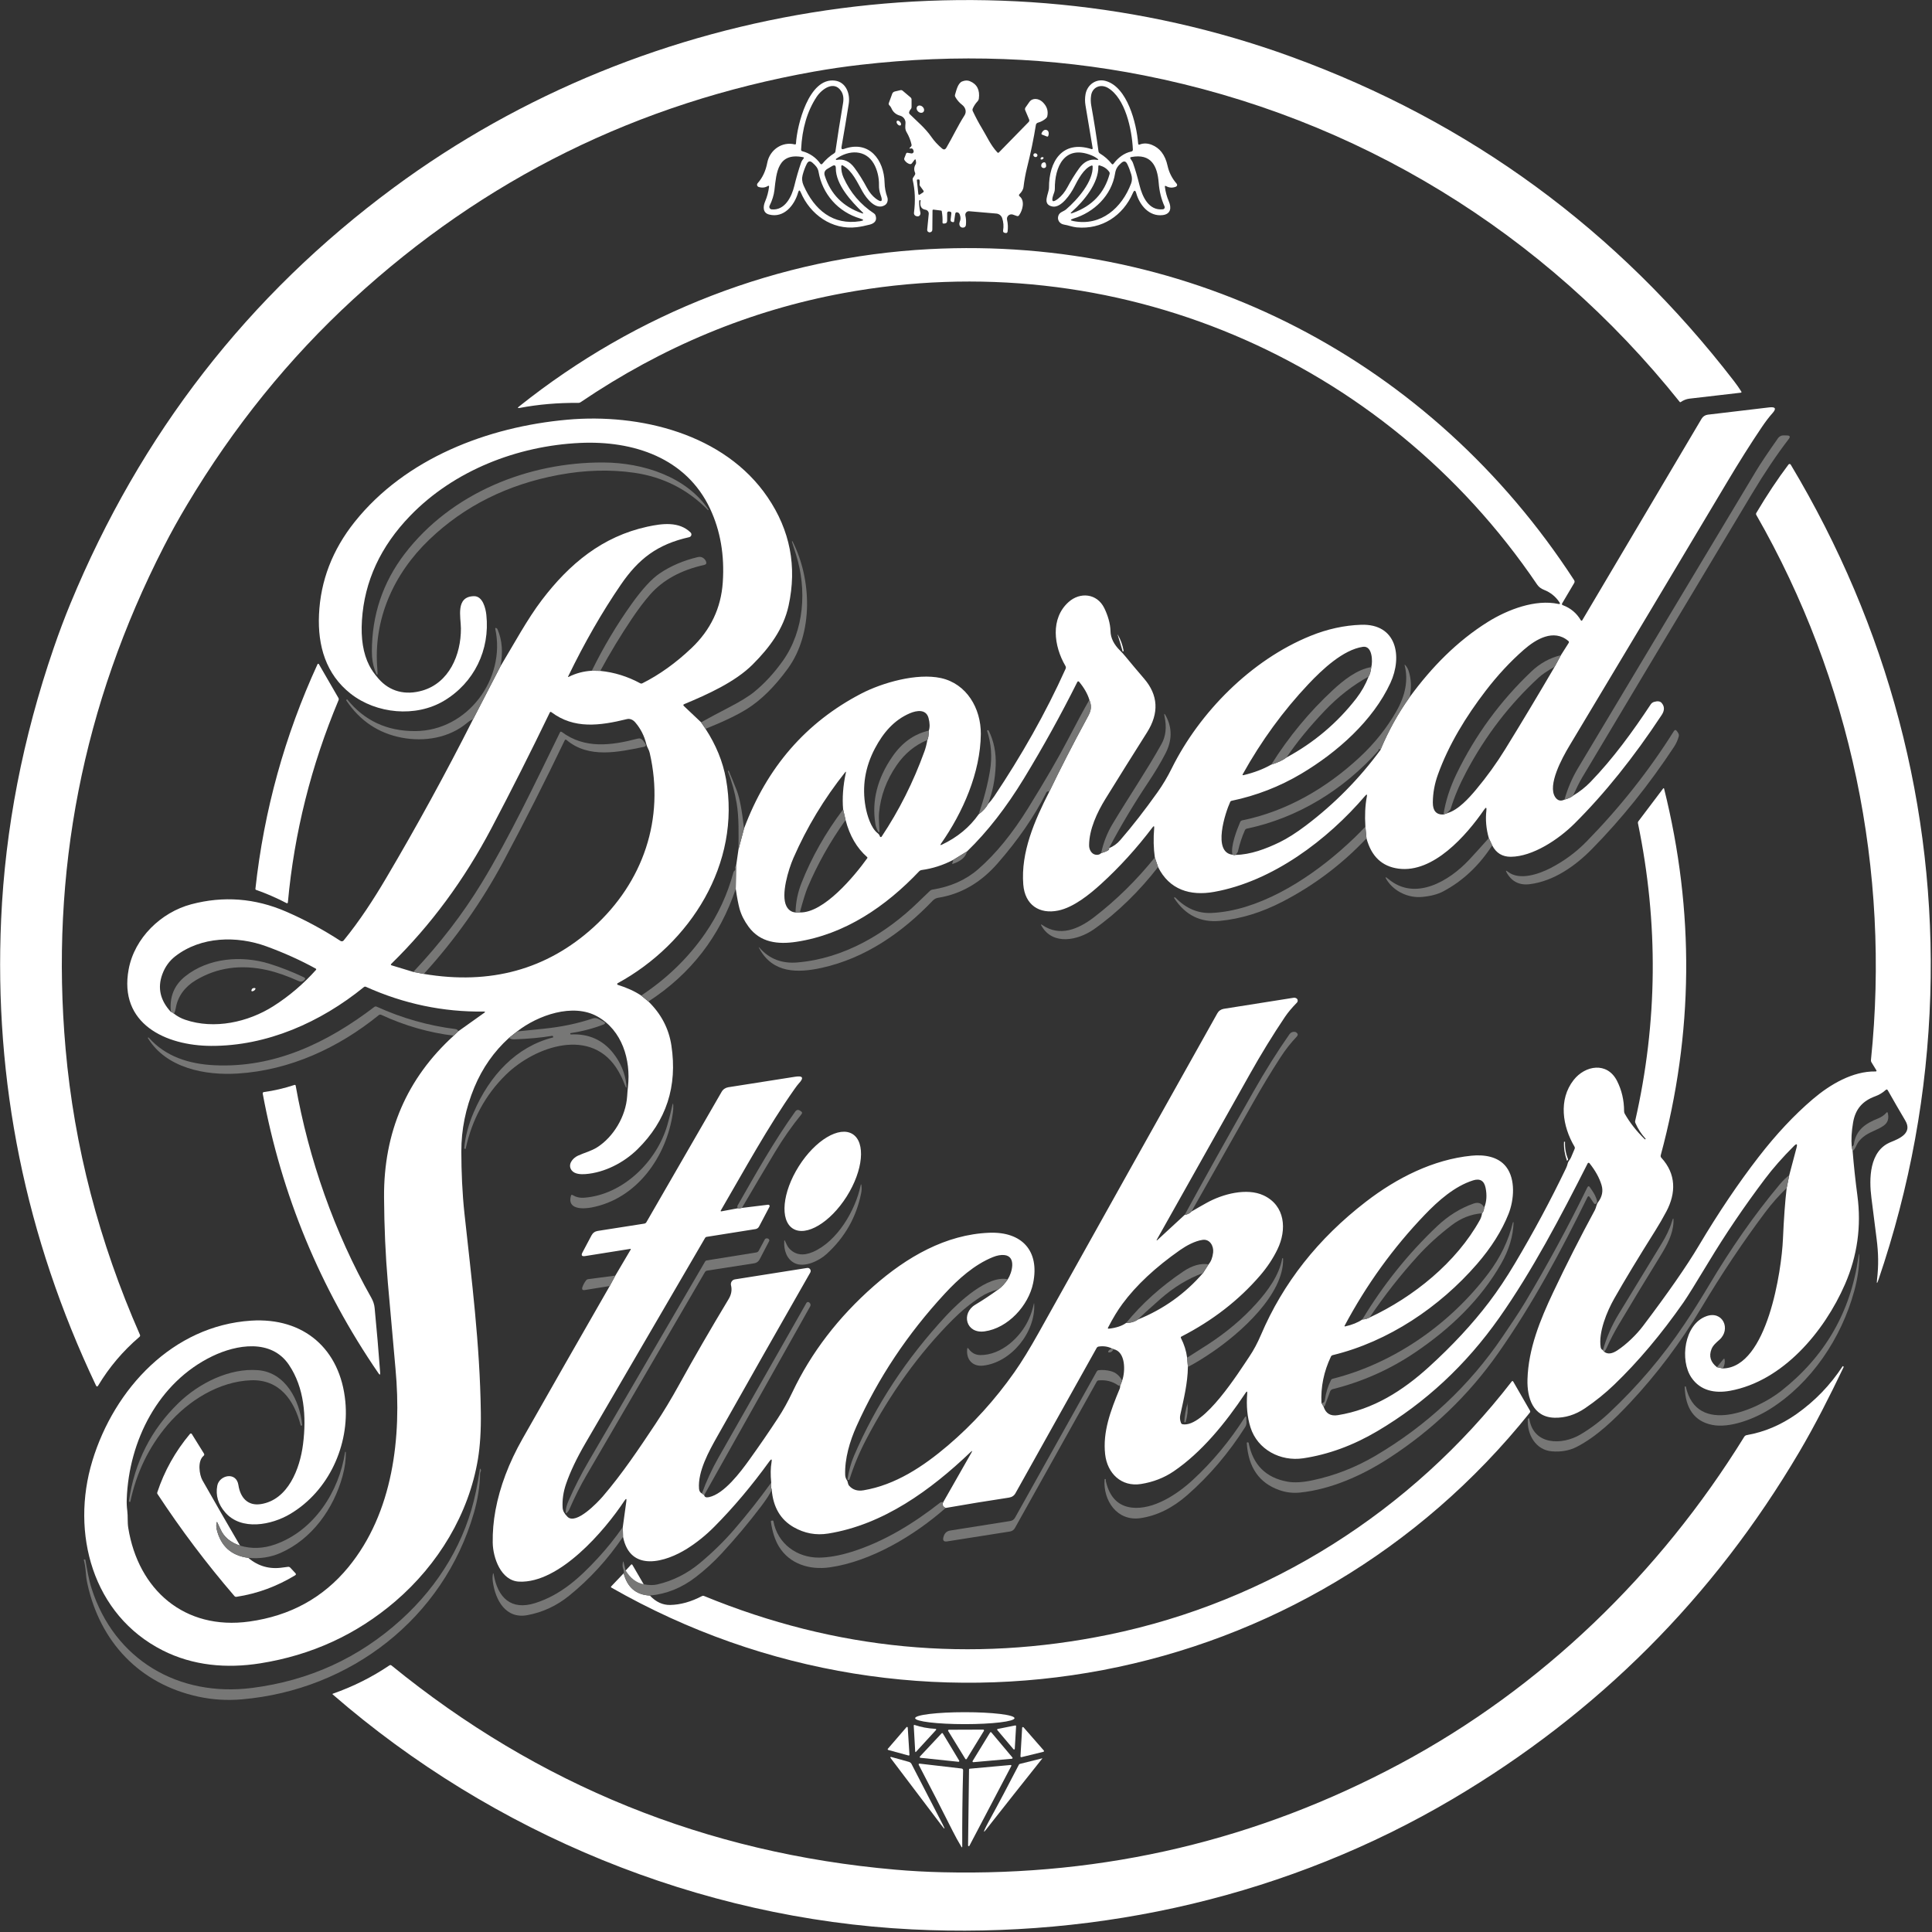 <?xml version="1.0" encoding="UTF-8"?> <svg xmlns="http://www.w3.org/2000/svg" width="97" height="97" viewBox="0 0 97 97" fill="none"><rect x="0" y="0" width="97" height="97" fill="#333333" stroke="none"/><g clip-path="url(#clip0_1_2755)"><path d="M4.815 69.553C1.28 62.106 -0.306 54.307 0.057 46.154C0.26 41.604 1.14 37.063 2.697 32.531C2.968 31.744 3.247 31.003 3.535 30.306C7.057 21.78 12.464 14.82 19.758 9.427C32.616 -0.08 49.788 -2.624 64.823 2.847C73.798 6.114 81.213 11.547 87.069 19.147C87.195 19.311 87.313 19.48 87.423 19.653C87.447 19.691 87.437 19.712 87.392 19.717C86.491 19.818 85.634 19.918 84.821 20.015C84.671 20.033 84.523 20.091 84.378 20.189C84.372 20.194 84.364 20.196 84.356 20.195C84.349 20.193 84.342 20.189 84.337 20.183C77.532 11.664 68.127 5.9 57.429 3.784C52.803 2.87 48.056 2.693 43.189 3.255C42.4 3.346 41.629 3.459 40.875 3.593C32.025 5.168 24.309 8.981 17.727 15.032C14.507 17.991 11.727 21.431 9.387 25.35C8.967 26.053 8.58 26.75 8.227 27.441C4.155 35.394 2.51 43.803 3.294 52.668C3.726 57.554 4.969 62.336 7.025 67.013C7.044 67.055 7.036 67.09 7.002 67.12C6.172 67.83 5.483 68.643 4.933 69.559C4.89 69.631 4.851 69.629 4.815 69.553Z" fill="white"></path><path d="M39.964 7.199C40.013 6.315 40.601 3.876 41.92 4.048C42.476 4.12 42.692 4.707 42.613 5.209C42.505 5.895 42.384 6.617 42.25 7.375C42.232 7.479 42.273 7.513 42.373 7.478C43.638 7.021 44.386 8.029 44.412 9.169C44.418 9.423 44.462 9.662 44.544 9.885C44.598 10.027 44.566 10.215 44.427 10.3C43.97 10.581 43.502 9.961 43.305 9.618C43.038 9.155 42.8 8.581 42.316 8.31C42.266 8.282 42.24 8.297 42.238 8.354C42.233 8.55 42.271 8.74 42.354 8.922C42.692 9.671 43.202 10.269 43.885 10.718C43.918 10.74 43.941 10.77 43.955 10.807C44.05 11.061 43.916 11.212 43.669 11.277C43.434 11.339 43.215 11.382 43.012 11.407C41.776 11.558 40.675 10.775 40.202 9.654C40.151 9.532 40.108 9.534 40.072 9.661C39.887 10.314 39.353 10.963 38.614 10.771C38.287 10.686 38.307 10.367 38.415 10.115C38.514 9.88 38.58 9.637 38.611 9.386C38.619 9.326 38.597 9.311 38.545 9.342C38.408 9.424 38.257 9.439 38.091 9.387C38.073 9.381 38.056 9.371 38.042 9.357C38.029 9.343 38.019 9.326 38.014 9.307C38.009 9.288 38.008 9.269 38.013 9.25C38.017 9.231 38.026 9.213 38.039 9.199C38.282 8.928 38.442 8.587 38.521 8.176C38.646 7.516 39.274 7.097 39.895 7.249C39.939 7.26 39.961 7.243 39.964 7.199ZM40.285 7.594C40.654 7.689 40.985 7.922 41.189 8.222C41.194 8.229 41.201 8.236 41.209 8.24C41.217 8.245 41.226 8.247 41.235 8.248C41.244 8.248 41.253 8.247 41.262 8.243C41.27 8.239 41.278 8.234 41.283 8.227C41.462 8.01 41.662 7.832 41.886 7.694C41.919 7.672 41.938 7.643 41.944 7.604C42.052 6.854 42.179 6.046 42.327 5.178C42.368 4.939 42.338 4.74 42.237 4.582C41.88 4.018 41.258 4.472 40.999 4.866C40.529 5.579 40.27 6.46 40.221 7.508C40.219 7.555 40.24 7.583 40.285 7.594ZM43.866 8.21C43.455 7.509 42.636 7.511 41.977 7.975C41.972 7.979 41.968 7.985 41.966 7.992C41.965 7.998 41.965 8.005 41.968 8.011C41.971 8.017 41.975 8.022 41.981 8.026C41.987 8.029 41.994 8.03 42.001 8.029C42.357 7.964 42.656 8.095 42.897 8.422C43.116 8.717 43.325 9.052 43.525 9.426C43.647 9.654 43.794 9.834 43.965 9.966C44.258 10.189 44.34 10.128 44.212 9.783C44.154 9.624 44.127 9.459 44.131 9.286C44.14 8.932 44.047 8.517 43.866 8.21ZM40.212 8.189C40.24 8.106 40.284 8.031 40.342 7.964C40.376 7.925 40.367 7.9 40.316 7.891C39.048 7.645 38.982 8.652 38.882 9.547C38.853 9.797 38.772 10.058 38.638 10.33C38.629 10.348 38.624 10.368 38.625 10.389C38.625 10.409 38.631 10.429 38.641 10.447C38.651 10.465 38.665 10.48 38.682 10.491C38.699 10.502 38.718 10.509 38.739 10.512C39.401 10.58 39.748 9.885 39.881 9.33C39.976 8.936 40.087 8.556 40.212 8.189ZM43.193 10.973C42.069 10.642 41.289 9.735 41.098 8.632C41.061 8.419 40.944 8.307 40.794 8.172C40.675 8.065 40.58 8.083 40.507 8.225C40.423 8.391 40.353 8.578 40.297 8.788C40.251 8.959 40.267 9.131 40.343 9.305C40.885 10.541 41.821 11.322 43.184 11.106C43.383 11.074 43.386 11.03 43.193 10.973ZM43.298 10.65C42.751 10.124 41.957 9.264 41.964 8.446C41.965 8.301 41.903 8.265 41.777 8.339L41.539 8.479C41.405 8.559 41.361 8.673 41.409 8.821C41.704 9.746 42.323 10.374 43.265 10.703C43.356 10.735 43.367 10.717 43.298 10.65Z" fill="white"></path><path d="M46.15 10.083C46.141 10.273 46.16 10.467 46.208 10.665C46.219 10.71 46.214 10.752 46.194 10.791C46.156 10.862 46.088 10.881 45.989 10.847C45.956 10.836 45.928 10.814 45.909 10.784C45.891 10.755 45.883 10.719 45.888 10.684C45.964 10.09 45.943 9.541 45.824 9.036C45.815 8.995 45.821 8.957 45.844 8.923L45.933 8.782C45.943 8.765 45.95 8.746 45.951 8.727C45.952 8.707 45.949 8.687 45.941 8.669C45.879 8.525 45.889 8.385 45.973 8.248C45.99 8.219 45.998 8.184 45.993 8.15L45.979 8.051C45.97 7.989 45.947 7.983 45.909 8.033L45.786 8.195C45.755 8.236 45.716 8.249 45.667 8.235C45.566 8.205 45.483 8.141 45.416 8.044C45.406 8.028 45.4 8.011 45.398 7.993C45.396 7.975 45.398 7.957 45.404 7.94L45.492 7.715C45.505 7.68 45.531 7.665 45.57 7.671L45.752 7.703C45.769 7.706 45.786 7.705 45.802 7.7C45.818 7.694 45.833 7.685 45.845 7.673C45.856 7.66 45.865 7.645 45.869 7.628C45.874 7.611 45.874 7.594 45.87 7.577C45.846 7.477 45.793 7.436 45.712 7.455C45.652 7.469 45.643 7.454 45.686 7.41L45.74 7.355C45.752 7.342 45.76 7.327 45.765 7.311C45.769 7.294 45.77 7.277 45.766 7.26C45.718 7.045 45.636 6.837 45.519 6.638C45.429 6.484 45.451 6.355 45.462 6.189C45.469 6.104 45.445 6.02 45.396 5.951C45.347 5.882 45.276 5.832 45.194 5.809C44.991 5.754 44.836 5.629 44.756 5.435C44.732 5.379 44.697 5.329 44.65 5.284C44.618 5.252 44.61 5.216 44.625 5.174L44.796 4.706C44.806 4.678 44.823 4.654 44.846 4.634C44.868 4.615 44.895 4.601 44.924 4.594L45.205 4.528C45.248 4.517 45.287 4.527 45.321 4.556L45.715 4.889C45.75 4.919 45.767 4.957 45.767 5.004V5.368C45.767 5.415 45.751 5.456 45.719 5.49C45.684 5.528 45.66 5.572 45.647 5.623C45.636 5.665 45.645 5.701 45.676 5.731C46.053 6.105 46.454 6.43 46.763 6.876C46.907 7.084 47.085 7.277 47.295 7.454C47.382 7.528 47.455 7.516 47.514 7.417C47.831 6.88 48.089 6.316 48.426 5.792C48.544 5.607 48.471 5.39 48.306 5.264C48.164 5.155 48.05 5.023 47.964 4.868C47.942 4.829 47.938 4.789 47.952 4.746C48.013 4.545 48.092 4.177 48.304 4.09C48.446 4.032 48.575 4.027 48.693 4.075C49.053 4.224 49.204 4.517 49.145 4.955C49.139 5.002 49.118 5.046 49.086 5.08C48.98 5.192 48.898 5.316 48.839 5.451C48.821 5.494 48.822 5.537 48.841 5.579C48.993 5.9 49.146 6.187 49.301 6.442C49.555 6.859 49.737 7.295 50.077 7.653C50.102 7.678 50.126 7.678 50.151 7.654L51.643 6.128C51.681 6.09 51.689 6.045 51.668 5.995L51.473 5.534C51.464 5.512 51.46 5.488 51.462 5.465C51.465 5.441 51.472 5.418 51.486 5.398C51.55 5.301 51.617 5.205 51.687 5.112C51.844 4.901 52.147 4.945 52.326 5.106C52.557 5.315 52.642 5.559 52.581 5.837C52.572 5.875 52.553 5.908 52.523 5.935C52.402 6.043 52.265 6.118 52.111 6.159C52.084 6.166 52.061 6.181 52.043 6.201C52.025 6.221 52.013 6.245 52.009 6.271C51.898 6.965 51.748 7.686 51.56 8.437C51.487 8.731 51.429 9.047 51.388 9.386C51.37 9.529 51.288 9.646 51.188 9.744C51.147 9.785 51.149 9.823 51.195 9.86C51.468 10.077 51.346 10.556 51.165 10.808C51.136 10.848 51.099 10.86 51.053 10.844L50.853 10.774C50.816 10.761 50.775 10.758 50.736 10.766C50.697 10.773 50.66 10.791 50.63 10.818C50.6 10.845 50.578 10.879 50.566 10.917C50.554 10.956 50.553 10.996 50.562 11.035C50.607 11.236 50.615 11.435 50.587 11.632C50.585 11.643 50.581 11.653 50.575 11.663C50.57 11.672 50.562 11.681 50.553 11.687C50.544 11.693 50.534 11.698 50.523 11.7C50.513 11.703 50.502 11.703 50.491 11.7L50.448 11.692C50.38 11.678 50.352 11.637 50.363 11.569C50.399 11.358 50.383 11.152 50.316 10.951C50.295 10.889 50.257 10.835 50.206 10.794C50.154 10.754 50.093 10.729 50.028 10.723L48.658 10.605C48.63 10.603 48.602 10.607 48.577 10.617C48.551 10.628 48.528 10.644 48.509 10.665C48.491 10.687 48.478 10.712 48.471 10.739C48.464 10.766 48.463 10.794 48.469 10.821C48.505 10.979 48.513 11.139 48.494 11.303C48.491 11.333 48.478 11.361 48.457 11.383C48.436 11.405 48.409 11.42 48.38 11.425C48.192 11.457 48.128 11.271 48.188 11.132C48.238 11.017 48.236 10.895 48.184 10.765C48.164 10.713 48.129 10.679 48.079 10.664C48.009 10.643 47.969 10.668 47.958 10.741L47.903 11.117C47.903 11.123 47.901 11.128 47.897 11.133C47.894 11.138 47.89 11.142 47.886 11.146C47.881 11.149 47.876 11.152 47.87 11.153C47.864 11.154 47.858 11.154 47.852 11.153L47.822 11.149C47.749 11.138 47.718 11.097 47.727 11.023L47.764 10.726C47.772 10.666 47.746 10.632 47.687 10.624L47.643 10.618C47.632 10.617 47.621 10.617 47.61 10.621C47.599 10.624 47.589 10.63 47.581 10.637C47.572 10.645 47.566 10.654 47.561 10.664C47.556 10.675 47.554 10.686 47.554 10.697V11.074C47.554 11.171 47.506 11.221 47.41 11.224L47.374 11.225C47.367 11.226 47.36 11.225 47.353 11.222C47.346 11.219 47.34 11.215 47.335 11.21C47.33 11.205 47.326 11.199 47.323 11.192C47.321 11.185 47.319 11.178 47.32 11.171C47.329 10.991 47.317 10.801 47.283 10.603C47.282 10.595 47.278 10.588 47.272 10.583C47.267 10.578 47.26 10.574 47.252 10.573L46.868 10.524C46.862 10.523 46.856 10.523 46.85 10.525C46.844 10.527 46.838 10.53 46.834 10.534C46.829 10.538 46.825 10.543 46.822 10.548C46.82 10.554 46.819 10.56 46.819 10.566L46.81 11.524C46.81 11.605 46.769 11.652 46.689 11.665C46.672 11.667 46.656 11.666 46.639 11.66C46.575 11.638 46.545 11.593 46.552 11.525L46.629 10.743C46.634 10.694 46.62 10.643 46.589 10.604C46.558 10.564 46.514 10.537 46.464 10.53C46.25 10.496 46.17 10.34 46.223 10.062C46.223 10.061 46.223 10.06 46.223 10.059C46.223 10.058 46.222 10.057 46.222 10.056C46.221 10.056 46.22 10.055 46.219 10.054C46.218 10.054 46.217 10.053 46.216 10.053L46.187 10.051C46.163 10.049 46.151 10.059 46.15 10.083ZM46.034 9.053L46.105 9.724C46.111 9.782 46.139 9.795 46.189 9.763L46.34 9.663C46.38 9.637 46.386 9.605 46.358 9.565L46.197 9.343C46.172 9.309 46.163 9.27 46.171 9.229C46.181 9.174 46.182 9.118 46.172 9.061C46.166 9.021 46.142 9.003 46.102 9.009L46.065 9.014C46.041 9.016 46.031 9.029 46.034 9.053Z" fill="white"></path><path d="M58.486 9.385C58.518 9.639 58.584 9.88 58.683 10.109C58.819 10.423 58.792 10.749 58.373 10.8C57.691 10.882 57.215 10.294 57.048 9.701C57.002 9.539 56.946 9.535 56.878 9.691C56.382 10.832 55.317 11.535 54.058 11.416C53.834 11.394 53.644 11.312 53.424 11.277C53.198 11.242 53.056 11.03 53.144 10.813C53.214 10.639 53.397 10.623 53.526 10.513C54.108 10.012 54.893 9.103 54.859 8.35C54.859 8.343 54.857 8.337 54.854 8.331C54.851 8.325 54.846 8.32 54.841 8.316C54.835 8.313 54.829 8.31 54.822 8.31C54.816 8.309 54.809 8.31 54.803 8.312C54.416 8.45 54.12 9.022 53.931 9.393C53.762 9.724 53.282 10.46 52.835 10.368C52.291 10.255 52.668 9.73 52.667 9.416C52.662 8.123 53.325 7.012 54.807 7.488C54.813 7.49 54.821 7.491 54.828 7.489C54.834 7.488 54.841 7.485 54.846 7.48C54.852 7.475 54.856 7.47 54.858 7.463C54.86 7.456 54.861 7.449 54.86 7.442C54.735 6.712 54.615 5.997 54.5 5.297C54.467 5.102 54.468 4.911 54.503 4.722C54.593 4.243 55.044 3.928 55.522 4.067C56.604 4.38 57.063 6.191 57.143 7.206C57.147 7.259 57.173 7.275 57.222 7.256C57.612 7.096 58.087 7.331 58.321 7.64C58.462 7.824 58.561 8.051 58.619 8.321C58.693 8.658 58.845 8.958 59.077 9.224C59.086 9.235 59.093 9.248 59.097 9.263C59.101 9.277 59.101 9.292 59.097 9.307C59.094 9.321 59.087 9.334 59.078 9.346C59.068 9.357 59.056 9.366 59.042 9.372C58.87 9.442 58.704 9.433 58.545 9.344C58.498 9.318 58.479 9.332 58.486 9.385ZM55.907 8.221C56.124 7.928 56.437 7.682 56.795 7.609C56.853 7.598 56.88 7.563 56.878 7.505C56.831 6.492 56.499 4.936 55.63 4.416C55.265 4.199 54.846 4.368 54.781 4.792C54.756 4.96 54.758 5.129 54.789 5.3C54.928 6.074 55.049 6.838 55.152 7.595C55.159 7.643 55.184 7.681 55.226 7.707C55.455 7.846 55.65 8.017 55.811 8.222C55.844 8.263 55.876 8.263 55.907 8.221ZM54.785 7.793C53.437 7.257 52.95 8.386 52.96 9.481C52.961 9.611 52.913 9.692 52.876 9.808C52.773 10.129 52.855 10.186 53.121 9.979C53.307 9.832 53.463 9.641 53.589 9.406C53.766 9.072 53.964 8.752 54.184 8.446C54.428 8.109 54.726 7.968 55.077 8.025C55.158 8.038 55.166 8.02 55.101 7.969C55.01 7.899 54.905 7.84 54.785 7.793ZM56.885 8.187C56.999 8.51 57.107 8.879 57.209 9.291C57.354 9.886 57.678 10.585 58.384 10.508C58.401 10.507 58.416 10.501 58.43 10.492C58.444 10.483 58.456 10.471 58.464 10.456C58.472 10.442 58.477 10.426 58.477 10.41C58.478 10.393 58.475 10.377 58.468 10.362C58.304 9.998 58.206 9.602 58.174 9.175C58.109 8.34 57.803 7.692 56.794 7.886C56.744 7.896 56.732 7.923 56.757 7.967C56.802 8.046 56.853 8.094 56.885 8.187ZM55.985 8.706C55.812 9.81 54.933 10.663 53.889 10.976C53.723 11.026 53.725 11.067 53.895 11.1C55.276 11.373 56.334 10.436 56.792 9.204C56.843 9.064 56.844 8.914 56.795 8.751C56.739 8.563 56.673 8.391 56.596 8.235C56.524 8.088 56.426 8.068 56.303 8.175C56.125 8.328 56.023 8.461 55.985 8.706ZM55.144 8.359C55.164 9.184 54.432 10.081 53.828 10.618C53.72 10.715 53.734 10.739 53.871 10.689C54.836 10.341 55.449 9.691 55.709 8.739C55.715 8.72 55.715 8.699 55.712 8.679C55.708 8.659 55.7 8.64 55.688 8.624C55.575 8.469 55.417 8.363 55.212 8.306C55.165 8.293 55.142 8.311 55.144 8.359Z" fill="white"></path><path d="M46.1 5.602C46.184 5.678 46.302 5.685 46.362 5.618C46.422 5.552 46.403 5.436 46.318 5.36C46.234 5.284 46.117 5.276 46.056 5.343C45.996 5.41 46.016 5.526 46.1 5.602Z" fill="white"></path><path d="M45.061 6.236C45.112 6.297 45.183 6.321 45.22 6.291C45.256 6.26 45.244 6.186 45.193 6.125C45.142 6.064 45.07 6.04 45.034 6.07C44.998 6.101 45.01 6.175 45.061 6.236Z" fill="white"></path><path d="M52.319 6.759C52.307 6.755 52.298 6.746 52.293 6.735C52.288 6.723 52.287 6.711 52.291 6.699L52.297 6.686C52.32 6.628 52.357 6.578 52.402 6.547C52.447 6.517 52.495 6.509 52.536 6.524L52.562 6.535C52.582 6.543 52.6 6.556 52.615 6.574C52.629 6.593 52.64 6.615 52.646 6.641C52.653 6.667 52.655 6.696 52.652 6.726C52.65 6.756 52.643 6.786 52.632 6.815L52.627 6.828C52.625 6.834 52.621 6.839 52.617 6.844C52.613 6.848 52.608 6.852 52.602 6.854C52.596 6.857 52.59 6.858 52.584 6.858C52.578 6.858 52.571 6.857 52.566 6.855L52.319 6.759Z" fill="white"></path><path d="M51.947 7.876C51.999 7.9 52.058 7.881 52.08 7.834C52.101 7.787 52.076 7.73 52.024 7.706C51.972 7.682 51.912 7.701 51.891 7.747C51.869 7.794 51.894 7.852 51.947 7.876Z" fill="white"></path><path d="M52.288 7.898C52.32 7.883 52.35 7.883 52.379 7.898C52.386 7.902 52.391 7.908 52.393 7.915C52.396 7.923 52.396 7.931 52.393 7.938C52.375 7.983 52.341 8.006 52.291 8.009C52.254 8.012 52.239 7.994 52.244 7.957C52.248 7.93 52.263 7.91 52.288 7.898Z" fill="white"></path><path d="M52.501 8.201C52.518 8.246 52.525 8.292 52.523 8.34C52.521 8.378 52.502 8.405 52.469 8.423C52.422 8.446 52.377 8.444 52.334 8.418C52.297 8.396 52.278 8.363 52.276 8.32C52.275 8.233 52.316 8.176 52.4 8.151C52.42 8.145 52.441 8.147 52.46 8.156C52.479 8.165 52.493 8.181 52.501 8.201Z" fill="white"></path><path d="M78.548 40.147C78.74 40.095 78.883 40.03 78.975 39.952C79.312 39.749 79.603 39.519 79.85 39.264C80.993 38.083 81.969 36.738 82.879 35.363C82.918 35.305 82.976 35.262 83.043 35.241C83.222 35.188 83.349 35.204 83.425 35.291C83.578 35.467 83.579 35.668 83.43 35.895C82.019 38.032 80.558 39.852 79.046 41.354C78.252 42.144 76.953 43.01 75.85 43.016C75.427 43.018 75.117 42.828 74.92 42.445L74.748 42.076C74.616 41.611 74.575 41.15 74.627 40.694C74.645 40.529 74.608 40.515 74.514 40.651C73.618 41.953 71.96 43.844 70.216 43.612C69.385 43.503 68.85 42.995 68.608 42.09L68.552 41.5C68.516 40.94 68.54 40.438 68.625 39.994C68.647 39.878 68.62 39.864 68.543 39.954C66.649 42.172 63.885 44.256 60.956 44.779C59.754 44.995 58.707 44.669 58.143 43.531L57.981 43.051C57.915 42.589 57.904 42.096 57.948 41.573C57.957 41.467 57.929 41.457 57.864 41.541C57.067 42.593 56.206 43.538 55.284 44.379C54.717 44.895 53.91 45.554 53.136 45.715C52.176 45.914 51.456 45.428 51.376 44.41C51.246 42.787 51.945 41.192 52.675 39.763C53.264 38.54 53.883 37.333 54.532 36.139C54.721 35.792 54.869 35.566 54.694 35.135C54.603 34.836 54.431 34.533 54.177 34.228C54.172 34.221 54.164 34.216 54.157 34.213C54.149 34.209 54.14 34.208 54.131 34.209C54.123 34.21 54.115 34.213 54.108 34.218C54.1 34.223 54.095 34.229 54.091 34.237C53.265 35.888 52.373 37.501 51.415 39.075C50.52 40.544 49.567 41.767 48.556 42.744L47.857 43.173C47.352 43.437 46.822 43.607 46.265 43.683C46.221 43.689 46.183 43.709 46.152 43.741C44.479 45.508 42.421 46.916 39.985 47.285C39.065 47.425 38.174 47.33 37.587 46.533C37.371 46.24 37.22 45.941 37.133 45.635C37.072 45.418 37.007 45.081 36.94 44.625L36.958 43.474L37.076 42.652L37.355 41.602C38.503 38.525 40.466 36.265 43.242 34.823C44.303 34.273 46.032 33.78 47.243 34.044C48.528 34.326 49.256 35.562 49.244 36.856C49.225 38.788 48.344 40.788 47.248 42.354C47.196 42.429 47.211 42.446 47.292 42.407C48.069 42.038 48.683 41.531 49.135 40.885C49.353 40.72 49.509 40.55 49.6 40.377C49.715 40.256 49.818 40.127 49.91 39.991C51.261 37.971 52.498 35.812 53.5 33.579C53.522 33.53 53.519 33.482 53.492 33.435C52.908 32.438 52.724 31.049 53.657 30.221C54.228 29.714 55.078 29.789 55.442 30.529C55.616 30.884 55.746 31.3 55.755 31.689C55.763 32.03 55.922 32.353 56.232 32.659C56.318 32.744 56.405 32.839 56.492 32.943C56.802 33.321 57.118 33.696 57.439 34.069C58.154 34.899 58.202 35.802 57.586 36.776C56.883 37.887 56.189 38.996 55.504 40.105C55.083 40.785 54.68 41.646 54.68 42.446C54.68 42.646 54.795 42.883 55.017 42.915C55.128 42.93 55.218 42.903 55.285 42.835C55.603 42.739 55.733 42.657 55.674 42.588C55.898 42.497 56.088 42.362 56.243 42.181C56.855 41.474 57.479 40.672 58.117 39.775C58.381 39.403 58.617 39.006 58.826 38.584C60.218 35.773 62.808 33.137 65.798 31.925C66.643 31.582 67.49 31.397 68.337 31.368C70.133 31.308 70.418 32.967 69.812 34.282C68.936 36.181 67.143 37.77 65.333 38.847C64.246 39.493 63.077 39.947 61.826 40.208C61.813 40.211 61.802 40.216 61.792 40.224C61.782 40.232 61.774 40.242 61.769 40.253C61.519 40.791 60.861 42.791 61.878 42.913C61.934 42.933 61.985 42.936 62.03 42.922C62.777 42.915 63.576 42.611 64.239 42.289C64.635 42.096 65.073 41.818 65.554 41.455C66.989 40.372 68.24 39.105 69.307 37.654C69.707 36.695 70.197 35.81 70.777 34.999C71.873 33.5 73.158 32.187 74.705 31.222C75.708 30.597 77.094 30.075 78.238 30.322C78.325 30.34 78.344 30.313 78.295 30.239C78.105 29.951 77.846 29.743 77.519 29.614C77.37 29.556 77.257 29.468 77.177 29.352C69.449 17.942 55.898 12.213 42.353 14.714C37.664 15.58 33.262 17.407 29.148 20.195C29.116 20.217 29.078 20.229 29.039 20.228C28.012 20.219 27.031 20.303 26.094 20.481C25.986 20.502 25.975 20.477 26.061 20.408C31.956 15.704 39.087 12.909 46.658 12.508C59.826 11.814 71.882 18.116 79.033 29.13C79.047 29.151 79.054 29.175 79.055 29.201C79.055 29.226 79.049 29.251 79.035 29.272L78.433 30.29C78.406 30.335 78.418 30.367 78.467 30.385C78.859 30.532 79.16 30.785 79.371 31.145C79.375 31.151 79.38 31.156 79.386 31.159C79.391 31.163 79.398 31.164 79.405 31.164C79.412 31.165 79.418 31.163 79.424 31.16C79.43 31.157 79.435 31.152 79.438 31.146L85.433 21.021C85.466 20.966 85.51 20.92 85.563 20.885C85.617 20.85 85.677 20.828 85.74 20.82L88.826 20.454C89.147 20.416 89.199 20.516 88.982 20.755C88.826 20.927 88.648 21.16 88.448 21.456C87.896 22.274 87.316 23.193 86.708 24.213C84.065 28.646 81.426 33.058 78.792 37.45C78.425 38.062 77.683 39.424 78.083 40.022C78.201 40.197 78.355 40.239 78.548 40.147ZM72.472 40.895L72.666 40.826C73.218 40.667 73.752 40.07 74.112 39.64C74.646 39.001 75.132 38.328 75.569 37.62C76.402 36.269 77.231 34.887 78.056 33.475L78.368 32.896L78.758 32.281C78.781 32.243 78.776 32.211 78.744 32.184C78.006 31.554 77.11 32.093 76.504 32.624C75.823 33.221 75.184 33.909 74.586 34.69C73.608 35.967 72.734 37.382 72.189 38.901C72.025 39.358 71.942 39.82 71.938 40.287C71.934 40.707 72.112 40.91 72.472 40.895ZM63.825 38.389C64.155 38.288 64.41 38.169 64.59 38.032C65.977 37.28 67.145 36.292 68.093 35.07C68.354 34.732 68.562 34.365 68.715 33.969C68.78 33.86 68.824 33.702 68.849 33.494C68.922 33.22 68.911 32.404 68.426 32.475C67.434 32.622 66.388 33.611 65.695 34.344C64.427 35.688 63.328 37.195 62.397 38.866C62.371 38.913 62.384 38.929 62.436 38.917C62.963 38.792 63.426 38.616 63.825 38.389ZM46.561 37.153C46.607 37.062 46.631 36.905 46.634 36.681C46.69 36.513 46.686 36.305 46.621 36.056C46.5 35.59 46.024 35.665 45.682 35.811C44.876 36.155 44.336 36.804 43.932 37.568C43.431 38.515 43.273 39.499 43.459 40.52C43.534 40.934 43.734 41.582 44.062 41.83C44.118 41.873 44.157 41.927 44.177 41.993C44.18 42.002 44.185 42.01 44.192 42.016C44.199 42.022 44.207 42.025 44.216 42.027C44.225 42.028 44.235 42.026 44.243 42.023C44.252 42.019 44.259 42.013 44.264 42.005C45.143 40.686 45.859 39.258 46.415 37.721C46.473 37.561 46.522 37.372 46.561 37.153ZM39.941 45.812L40.157 45.811C41.357 45.85 42.903 43.981 43.544 43.086C43.558 43.067 43.556 43.049 43.538 43.033C43.018 42.577 42.657 41.956 42.454 41.169L42.331 40.638C42.281 40.059 42.327 39.445 42.468 38.796C42.481 38.735 42.468 38.729 42.429 38.778C41.373 40.105 40.509 41.538 39.836 43.076C39.59 43.639 39.193 44.922 39.483 45.493C39.582 45.688 39.735 45.795 39.941 45.812Z" fill="white"></path><path d="M35.199 36.264L35.422 36.592C35.949 37.4 36.291 38.238 36.449 39.106C37.22 43.361 34.651 47.38 31.009 49.366C31.002 49.37 30.995 49.376 30.991 49.384C30.987 49.392 30.986 49.4 30.987 49.409C30.987 49.418 30.991 49.426 30.996 49.432C31.002 49.439 31.009 49.444 31.017 49.446C31.477 49.589 31.868 49.768 32.192 49.984L32.555 50.282C33.194 50.905 33.579 51.64 33.708 52.486C34.021 54.539 33.455 56.276 32.009 57.699C31.327 58.37 30.357 58.876 29.392 58.948C29.169 58.964 28.857 58.955 28.706 58.765C28.48 58.479 28.743 58.15 29.015 58.024C29.339 57.874 29.68 57.795 29.986 57.6C30.79 57.088 31.423 56.058 31.488 55.032C31.497 54.877 31.511 54.72 31.528 54.563C31.679 53.205 31.234 51.731 29.994 51.035C28.766 50.346 27.002 50.973 25.962 51.786L25.552 52.112C24.8 52.794 24.222 53.619 23.817 54.588C23.377 55.644 23.159 56.72 23.162 57.817C23.164 58.831 23.208 59.901 23.32 60.936C23.679 64.253 24.093 67.465 24.141 70.904C24.154 71.812 24.105 72.596 23.996 73.256C23.538 76.016 22 78.551 19.849 80.397C17.904 82.064 15.643 83.102 13.066 83.511C11.367 83.78 9.689 83.628 8.173 82.864C4.64 81.079 3.54 76.96 4.636 73.349C5.741 69.709 8.685 66.56 12.604 66.306C15.258 66.135 17.084 67.733 17.338 70.361C17.55 72.564 16.505 74.855 14.581 76.005C13.628 76.575 12.116 76.864 11.309 75.936C10.952 75.526 10.818 75.078 10.909 74.593C11.009 74.059 11.864 73.867 11.97 74.562C12.063 75.178 12.43 75.625 13.107 75.515C14.46 75.296 15.057 73.753 15.214 72.513C15.391 71.12 15.277 69.668 14.507 68.525C13.615 67.202 11.869 67.508 10.661 68.091C7.95 69.4 6.469 72.332 6.363 75.272C6.356 75.465 6.365 75.658 6.391 75.854C6.427 76.141 6.393 76.418 6.439 76.707C6.939 79.82 9.262 81.863 12.513 81.413C14.566 81.129 16.224 80.221 17.485 78.689C19.745 75.942 20.17 72.138 19.858 68.735C19.721 67.234 19.593 65.787 19.472 64.393C19.355 63.031 19.291 61.602 19.282 60.106C19.261 56.842 20.427 54.139 22.781 51.998L23.005 51.781L24.31 50.852C24.373 50.808 24.366 50.787 24.289 50.787C22.247 50.814 20.276 50.401 18.376 49.547C18.336 49.529 18.3 49.534 18.267 49.561C16.091 51.33 13.396 52.524 10.595 52.511C8.327 52.501 5.948 51.409 6.46 48.664C6.753 47.089 8.085 45.804 9.603 45.401C11.219 44.973 12.803 45.095 14.354 45.765C15.291 46.17 16.206 46.663 17.098 47.242C17.123 47.258 17.152 47.264 17.181 47.259C17.21 47.255 17.236 47.24 17.254 47.217C18.044 46.252 18.749 45.169 19.39 44.082C20.926 41.482 22.381 38.823 23.755 36.107L25.121 33.464C25.802 32.333 26.471 31.09 27.201 30.13C28.592 28.3 30.244 26.937 32.497 26.444C33.245 26.281 34.095 26.169 34.672 26.735C34.69 26.752 34.703 26.774 34.709 26.798C34.715 26.822 34.715 26.847 34.709 26.871C34.702 26.895 34.688 26.917 34.67 26.934C34.652 26.951 34.63 26.963 34.606 26.969C33.002 27.328 32.058 28.056 31.163 29.366C30.226 30.734 29.349 32.263 28.529 33.953C28.512 33.99 28.521 33.999 28.558 33.981C28.915 33.801 29.301 33.7 29.714 33.676L30.139 33.684C30.84 33.754 31.508 33.961 32.145 34.306C32.161 34.314 32.179 34.319 32.197 34.319C32.215 34.319 32.233 34.315 32.249 34.307C33.107 33.877 33.932 33.286 34.724 32.533C35.679 31.625 36.201 30.528 36.288 29.243C36.382 27.881 36.17 26.649 35.654 25.546C34.45 22.975 31.781 22.115 29.121 22.238C25.964 22.386 22.794 23.623 20.597 25.893C19.105 27.435 18.297 29.184 18.172 31.142C18.113 32.058 18.235 32.814 18.538 33.408C18.645 33.62 18.801 33.842 19.004 34.075C19.57 34.725 20.355 34.92 21.209 34.671C22.545 34.28 23.149 32.884 23.141 31.548C23.137 30.983 22.858 29.953 23.793 29.932C24.233 29.922 24.381 30.531 24.418 30.87C24.607 32.628 23.805 34.281 22.291 35.185C20.875 36.031 18.897 35.844 17.603 34.827C16.367 33.853 15.945 32.433 16.016 30.857C16.092 29.156 16.689 27.605 17.808 26.202C20.356 23.011 24.486 21.429 28.48 21.072C32.109 20.747 36.372 21.769 38.542 24.968C39.671 26.63 40.021 28.444 39.593 30.409C39.337 31.581 38.631 32.52 37.792 33.359C36.91 34.243 35.519 34.866 34.354 35.352C34.3 35.375 34.294 35.407 34.336 35.447L35.199 36.264ZM20.75 48.797L21.279 48.898C24.616 49.459 27.454 48.679 29.794 46.558C32.292 44.291 33.383 41.113 32.622 37.809C32.604 37.73 32.575 37.654 32.536 37.581C32.496 37.506 32.465 37.427 32.445 37.344C32.347 36.944 32.165 36.587 31.899 36.274C31.795 36.15 31.642 36.064 31.477 36.104C30.103 36.441 28.822 36.611 27.686 35.758C27.649 35.73 27.62 35.737 27.601 35.779C26.638 37.773 25.665 39.702 24.682 41.568C23.307 44.178 21.628 46.453 19.646 48.391C19.61 48.428 19.616 48.453 19.665 48.468L20.75 48.797ZM8.579 50.805C8.62 50.807 8.672 50.838 8.737 50.896C8.906 51.028 9.094 51.129 9.303 51.2C10.756 51.696 12.454 51.324 13.726 50.516C14.515 50.014 15.228 49.407 15.865 48.696C15.869 48.691 15.872 48.686 15.874 48.68C15.876 48.674 15.876 48.668 15.875 48.662C15.874 48.656 15.872 48.65 15.868 48.645C15.864 48.64 15.86 48.635 15.854 48.632C15.1 48.216 14.275 47.843 13.382 47.516C11.895 46.971 10.091 47.011 8.802 48.01C8.502 48.242 8.283 48.547 8.146 48.924C7.901 49.602 8.045 50.229 8.579 50.805Z" fill="white"></path><path d="M78.975 39.952C78.883 40.03 78.74 40.095 78.547 40.147C78.707 39.584 78.933 39.056 79.228 38.563C82.205 33.585 85.186 28.61 88.173 23.637C88.39 23.277 88.756 22.731 89.271 21.998C89.302 21.954 89.344 21.918 89.392 21.894C89.441 21.869 89.494 21.857 89.548 21.859C89.623 21.86 89.681 21.862 89.722 21.863C89.868 21.867 89.897 21.927 89.807 22.043C89.205 22.826 88.587 23.746 87.953 24.804C83.531 32.183 80.689 36.931 79.429 39.049C79.312 39.246 79.16 39.547 78.975 39.952Z" fill="#777776"></path><path d="M21.557 27.088C19.762 28.808 18.723 31.107 18.948 33.619C18.978 33.957 18.936 33.967 18.82 33.648C18.721 33.373 18.672 33.063 18.671 32.718C18.669 30.881 19.219 29.243 20.319 27.804C22.654 24.754 26.52 23.198 30.302 23.22C32.301 23.23 34.469 23.942 35.573 25.586C35.579 25.595 35.575 25.603 35.562 25.61C35.554 25.614 35.547 25.613 35.541 25.606C34.527 24.57 33.294 23.946 31.842 23.736C30.636 23.562 29.372 23.598 28.052 23.843C25.48 24.323 23.315 25.405 21.557 27.088Z" fill="#777776"></path><path d="M92.97 57.566L93.016 57.805C93.076 58.542 93.155 59.281 93.254 60.023C93.46 61.568 93.252 63.053 92.631 64.48C91.591 66.866 89.507 69.344 86.862 69.827C86.104 69.965 85.379 69.828 84.929 69.176C84.326 68.306 84.553 66.486 85.671 66.083C86.493 65.786 86.924 66.734 86.325 67.268C86.176 67.4 86.004 67.544 85.93 67.733C85.79 68.088 85.881 68.39 86.201 68.641L86.504 68.706C88.743 68.655 89.45 63.735 89.515 62.234C89.562 61.166 89.625 60.304 89.704 59.647L89.832 59.007L90.201 57.614C90.25 57.426 90.206 57.401 90.068 57.538C89.5 58.105 89.014 58.657 88.61 59.194C87.57 60.574 86.626 61.967 85.778 63.374C85.135 64.44 84.716 65.113 84.521 65.393C83.407 66.987 82.249 68.363 81.045 69.52C80.599 69.949 80.11 70.344 79.58 70.704C79.093 71.034 78.584 71.192 78.051 71.18C76.954 71.154 76.664 70.164 76.69 69.259C76.733 67.72 77.325 66.267 77.987 64.87C78.637 63.497 79.332 62.125 80.075 60.752C80.145 60.622 80.144 60.479 80.234 60.36C80.439 60.086 80.498 59.8 80.41 59.502C80.302 59.14 80.099 58.773 79.802 58.401C79.797 58.394 79.79 58.388 79.781 58.384C79.773 58.381 79.764 58.379 79.755 58.38C79.746 58.381 79.737 58.384 79.73 58.389C79.723 58.394 79.716 58.401 79.713 58.409C78.367 61.069 76.925 63.818 75.269 66.167C73.602 68.533 71.565 70.427 69.158 71.85C67.935 72.573 66.692 73.028 65.428 73.217C64.291 73.386 63.133 72.784 62.781 71.657C62.622 71.151 62.568 70.585 62.619 69.962C62.628 69.847 62.601 69.837 62.537 69.933C61.512 71.475 60.311 72.93 58.928 73.87C58.445 74.198 57.898 74.41 57.287 74.507C56.303 74.664 55.594 73.976 55.486 73.017C55.362 71.893 55.746 70.857 56.222 69.711C56.231 69.689 56.236 69.666 56.236 69.643C56.237 69.619 56.239 69.597 56.242 69.578L56.34 69.319C56.507 68.851 56.521 67.865 55.909 67.738C55.894 67.726 55.87 67.716 55.838 67.709C55.629 67.602 55.4 67.569 55.152 67.608C55.134 67.611 55.116 67.618 55.101 67.628C55.086 67.639 55.074 67.653 55.064 67.668C53.727 70.057 52.367 72.492 50.983 74.971C50.914 75.095 50.805 75.168 50.655 75.191C49.583 75.353 48.524 75.526 47.478 75.71C47.331 75.641 47.292 75.541 47.362 75.411L48.769 72.941C48.832 72.833 48.817 72.822 48.727 72.908C46.723 74.82 44.347 76.55 41.582 76.995C40.969 77.094 40.39 76.986 39.846 76.674C39.186 76.296 38.82 75.671 38.747 74.8C38.705 74.665 38.696 74.545 38.72 74.439C38.681 74.035 38.687 73.695 38.736 73.419C38.767 73.245 38.731 73.23 38.627 73.373C37.741 74.597 36.818 75.693 35.857 76.659C35.432 77.086 34.977 77.452 34.493 77.756C33.44 78.419 31.641 78.978 31.281 77.156L31.269 76.669L31.446 75.381C31.467 75.232 31.436 75.221 31.353 75.346C30.35 76.865 28.082 79.504 26.062 79.409C25.148 79.365 24.751 78.211 24.738 77.456C24.729 76.916 24.776 76.37 24.878 75.818C25.098 74.638 25.549 73.445 26.231 72.241C27.682 69.682 29.143 67.124 30.613 64.567L30.895 64.044L31.662 62.743C31.68 62.711 31.672 62.697 31.636 62.704L29.38 63.063C29.21 63.09 29.165 63.028 29.247 62.876L29.697 62.027C29.765 61.898 29.872 61.822 30.016 61.8L32.351 61.434C32.373 61.43 32.393 61.422 32.41 61.41C32.428 61.398 32.442 61.382 32.453 61.364L36.233 54.814C36.267 54.754 36.314 54.703 36.371 54.664C36.428 54.625 36.493 54.599 36.561 54.588C37.729 54.405 38.848 54.229 39.919 54.06C40.314 53.997 40.374 54.112 40.1 54.404C40.058 54.448 39.987 54.541 39.888 54.681C38.542 56.594 37.382 58.729 36.194 60.767C36.17 60.807 36.181 60.824 36.228 60.816L37.036 60.665C37.103 60.674 37.174 60.668 37.249 60.646L38.566 60.485C38.578 60.483 38.591 60.485 38.602 60.49C38.613 60.495 38.623 60.503 38.63 60.513C38.637 60.523 38.641 60.535 38.642 60.548C38.643 60.56 38.64 60.573 38.635 60.584L38.109 61.583C38.091 61.616 38.066 61.645 38.035 61.667C38.004 61.689 37.969 61.703 37.932 61.709L35.48 62.099C35.463 62.101 35.448 62.108 35.434 62.117C35.42 62.126 35.408 62.139 35.4 62.153C33.401 65.58 31.399 69.014 29.394 72.456C28.952 73.215 28.628 73.897 28.421 74.501C28.281 74.906 28.224 75.307 28.248 75.704C28.257 75.853 28.339 76.004 28.495 76.156C28.92 76.572 30.004 75.434 30.263 75.133C31.237 73.999 32.087 72.728 32.913 71.486C33.303 70.898 33.703 70.235 34.111 69.495C34.838 68.176 35.662 66.751 36.585 65.218C36.72 64.992 36.759 64.764 36.702 64.534C36.693 64.501 36.692 64.466 36.698 64.433C36.703 64.399 36.716 64.368 36.735 64.339C36.753 64.311 36.778 64.287 36.806 64.268C36.835 64.25 36.867 64.238 36.9 64.233L40.524 63.66C40.553 63.655 40.582 63.659 40.609 63.67C40.635 63.682 40.658 63.701 40.675 63.725C40.691 63.748 40.701 63.777 40.702 63.806C40.703 63.835 40.696 63.864 40.682 63.889C39.138 66.59 37.583 69.33 36.016 72.111C35.592 72.863 35.029 73.876 35.096 74.743C35.106 74.864 35.155 74.943 35.241 74.982L35.355 75.064C35.37 75.164 35.45 75.198 35.595 75.167C36.355 75.009 37.181 73.904 37.617 73.297C38.133 72.579 38.612 71.881 39.055 71.205C39.314 70.811 39.557 70.375 39.785 69.895C40.73 67.907 42.092 66.13 43.872 64.566C45.519 63.118 47.482 61.977 49.669 61.893C51.303 61.83 52.206 62.796 51.87 64.424C51.636 65.555 50.607 66.681 49.436 66.844C48.495 66.975 48.242 65.942 48.963 65.507C49.347 65.277 49.735 65.019 50.127 64.736C50.298 64.612 50.455 64.443 50.597 64.229C50.806 63.916 51.041 63.087 50.437 63.014C50.262 62.994 50.066 63.028 49.847 63.117C48.912 63.497 48.11 64.22 47.439 64.945C45.563 66.973 44.083 69.196 43 71.613C42.668 72.353 42.404 73.238 42.434 74.053C42.438 74.15 42.467 74.239 42.522 74.321C42.582 74.412 42.556 74.506 42.635 74.597C42.814 74.799 43.055 74.875 43.358 74.823C44.959 74.554 46.352 73.628 47.593 72.573C48.84 71.51 49.952 70.285 50.929 68.897C51.289 68.386 51.698 67.72 52.157 66.898C55.136 61.559 58.124 56.217 61.121 50.872C61.153 50.814 61.199 50.763 61.254 50.725C61.31 50.687 61.373 50.661 61.44 50.65L64.952 50.094C64.991 50.088 65.03 50.093 65.066 50.11C65.12 50.136 65.149 50.175 65.153 50.225C65.157 50.269 65.143 50.308 65.112 50.341C64.859 50.6 64.661 50.837 64.517 51.051C63.904 51.963 63.313 52.926 62.744 53.941C61.192 56.709 59.643 59.465 58.097 62.209C58.05 62.292 58.062 62.302 58.133 62.237L59.481 60.993C59.613 60.98 59.726 60.925 59.82 60.828C60.074 60.678 60.331 60.531 60.591 60.387C61.389 59.944 62.601 59.625 63.44 60.017C64.529 60.526 64.618 61.734 64.138 62.724C63.916 63.185 63.623 63.626 63.26 64.047C62.196 65.281 60.882 66.3 59.319 67.103C59.283 67.12 59.275 67.146 59.293 67.182C59.455 67.499 59.558 67.827 59.602 68.166L59.641 68.63C59.63 69.444 59.432 70.242 59.259 71.037C59.229 71.175 59.242 71.312 59.298 71.448C59.304 71.464 59.315 71.477 59.328 71.488C59.341 71.498 59.357 71.505 59.373 71.508C60.444 71.694 62.202 68.889 62.727 68.108C62.94 67.793 63.134 67.43 63.309 67.02C64.419 64.416 66.174 62.188 68.575 60.337C70.136 59.133 71.964 58.214 73.879 58.024C74.506 57.962 75.217 58.057 75.623 58.587C76.104 59.216 76.013 60.252 75.742 60.94C75.404 61.792 74.874 62.636 74.149 63.471C72.28 65.623 69.704 67.361 66.912 68.037C66.892 68.042 66.874 68.051 66.858 68.064C66.842 68.077 66.83 68.093 66.821 68.112C66.465 68.862 66.306 69.638 66.346 70.439L66.451 70.617C66.559 70.966 66.799 71.111 67.171 71.051C68.944 70.766 70.426 69.827 71.742 68.63C72.922 67.557 73.928 66.473 74.761 65.377C75.198 64.802 75.631 64.153 76.061 63.43C76.996 61.858 77.85 60.268 78.623 58.658C78.66 58.581 78.689 58.501 78.709 58.417C78.741 58.287 78.831 58.227 78.878 58.108C78.934 57.968 78.993 57.827 79.056 57.686C79.074 57.645 79.072 57.606 79.05 57.568C78.445 56.545 78.237 55.208 79.007 54.225C79.585 53.486 80.691 53.294 81.187 54.27C81.422 54.733 81.541 55.241 81.541 55.793C81.541 55.837 81.552 55.878 81.573 55.916C81.829 56.367 82.163 56.793 82.578 57.196C82.59 57.208 82.603 57.208 82.615 57.196V57.194C82.624 57.187 82.624 57.178 82.617 57.169C82.404 56.936 82.234 56.673 82.106 56.378C82.092 56.346 82.089 56.312 82.097 56.278C83.226 51.333 83.273 46.35 82.236 41.328C82.233 41.312 82.233 41.296 82.236 41.28C82.24 41.265 82.247 41.25 82.256 41.237L83.503 39.586C83.506 39.582 83.51 39.579 83.514 39.577C83.519 39.575 83.524 39.575 83.529 39.576C83.534 39.577 83.538 39.579 83.542 39.583C83.545 39.586 83.548 39.59 83.549 39.595C85.084 45.757 85.028 51.892 83.381 58C83.368 58.049 83.379 58.093 83.413 58.13C84.156 58.938 84.156 59.897 83.661 60.829C83.484 61.161 83.304 61.473 83.121 61.764C82.259 63.136 81.566 64.281 81.044 65.201C80.679 65.845 80.248 66.887 80.365 67.639C80.375 67.707 80.413 67.757 80.479 67.787L80.549 67.873C80.717 68 80.934 67.975 81.202 67.798C81.661 67.497 82.163 67.008 82.484 66.584C83.749 64.911 84.684 63.566 85.288 62.549C86.277 60.886 87.282 59.395 88.302 58.078C89.181 56.942 90.087 55.976 91.02 55.181C91.886 54.444 93.023 53.776 94.157 53.795C94.216 53.797 94.229 53.773 94.199 53.723L93.961 53.336C93.939 53.301 93.93 53.263 93.935 53.221C94.918 43.722 92.921 34.128 88.179 25.854C88.159 25.821 88.16 25.786 88.18 25.752C88.713 24.853 89.252 24.043 89.795 23.323C89.802 23.314 89.811 23.306 89.821 23.302C89.831 23.297 89.842 23.295 89.853 23.295C89.864 23.296 89.875 23.299 89.885 23.305C89.894 23.311 89.902 23.319 89.907 23.328C94.774 31.455 97.206 40.552 96.914 49.974C96.763 54.844 95.895 59.606 94.309 64.26C94.238 64.467 94.215 64.462 94.24 64.245C94.323 63.521 94.312 62.934 94.219 62.198C94.131 61.511 94.044 60.824 93.958 60.138C93.837 59.19 93.842 57.777 94.932 57.34C95.374 57.163 96.029 56.886 95.659 56.26C95.353 55.742 95.06 55.236 94.781 54.741C94.753 54.692 94.718 54.686 94.676 54.724C94.524 54.863 94.346 54.97 94.141 55.045C93.523 55.273 93.155 55.672 93.038 56.357C92.961 56.808 92.938 57.211 92.97 57.566ZM68.397 66.248C68.541 66.24 68.662 66.206 68.763 66.148C70.96 65.124 73.121 63.387 74.304 61.245C74.356 61.152 74.391 61.042 74.41 60.916C74.468 60.857 74.504 60.761 74.52 60.627C74.639 60.332 74.661 60.002 74.587 59.637C74.514 59.279 74.305 59.155 73.96 59.263C73.038 59.554 72.216 60.277 71.532 60.991C69.949 62.642 68.607 64.5 67.508 66.562C67.505 66.566 67.504 66.571 67.505 66.575C67.505 66.579 67.507 66.584 67.509 66.587C67.512 66.591 67.516 66.594 67.52 66.595C67.524 66.596 67.528 66.597 67.533 66.596C67.888 66.516 68.176 66.4 68.397 66.248ZM56.539 66.421C56.774 66.421 56.973 66.363 57.134 66.248C58.414 65.731 59.503 64.954 60.401 63.915L60.68 63.478C60.803 63.335 60.879 63.137 60.908 62.883C60.945 62.561 60.743 62.198 60.379 62.25C59.991 62.304 59.56 62.543 59.25 62.759C58.014 63.624 57.048 64.525 56.355 65.463C56.12 65.779 55.88 66.175 55.634 66.65C55.61 66.695 55.624 66.715 55.675 66.709C56.048 66.666 56.336 66.57 56.539 66.421Z" fill="white"></path><path d="M35.422 36.592L35.199 36.265C35.648 36.017 36.094 35.778 36.539 35.549C37.139 35.239 37.58 34.97 37.861 34.742C38.381 34.319 38.861 33.8 39.301 33.182C40.393 31.65 40.508 29.586 39.971 27.86C39.902 27.639 39.832 27.418 39.761 27.198C39.757 27.186 39.76 27.178 39.771 27.173C39.775 27.172 39.779 27.172 39.783 27.173C39.787 27.175 39.79 27.177 39.791 27.181C40.755 29.079 40.847 31.789 39.556 33.566C38.899 34.47 38.217 35.145 37.51 35.59C37.024 35.896 36.328 36.23 35.422 36.592Z" fill="#777776"></path><path d="M30.139 33.684L29.714 33.676C30.294 32.492 30.962 31.371 31.719 30.312C32.253 29.567 32.72 29.059 33.122 28.788C33.674 28.415 34.309 28.143 35.026 27.972C35.176 27.936 35.298 27.978 35.394 28.097C35.417 28.125 35.434 28.156 35.447 28.188C35.485 28.284 35.453 28.343 35.352 28.365C34.192 28.622 33.289 29.116 32.644 29.847C32.354 30.177 32.046 30.584 31.721 31.068C31.149 31.921 30.621 32.793 30.139 33.684Z" fill="#777776"></path><path d="M25.121 33.465L23.755 36.107C23.653 36.148 23.553 36.209 23.454 36.293C22.556 37.048 21.311 37.256 20.162 37.035C18.995 36.81 18.071 36.189 17.39 35.174C17.388 35.171 17.386 35.167 17.385 35.163C17.384 35.159 17.384 35.154 17.385 35.15C17.386 35.146 17.387 35.142 17.389 35.139C17.391 35.136 17.394 35.133 17.397 35.13L17.421 35.113C17.425 35.109 17.428 35.11 17.432 35.114C18.289 36.18 19.426 36.711 20.843 36.706C23.481 36.698 25.405 34.075 24.867 31.579C24.856 31.53 24.873 31.515 24.92 31.535C24.947 31.546 24.966 31.565 24.978 31.592C25.215 32.145 25.263 32.769 25.121 33.465Z" fill="#777776"></path><path d="M56.362 32.7C56.285 32.422 56.202 32.143 56.112 31.864C56.111 31.857 56.106 31.855 56.099 31.858C56.095 31.859 56.099 31.862 56.112 31.867C56.12 31.869 56.126 31.874 56.13 31.88C56.266 32.118 56.361 32.383 56.416 32.676C56.417 32.687 56.413 32.693 56.403 32.697L56.371 32.705C56.366 32.706 56.363 32.705 56.362 32.7Z" fill="white"></path><path d="M78.368 32.896L78.056 33.475C77.688 33.683 77.422 33.862 77.258 34.014C75.796 35.358 74.584 36.935 73.623 38.743C73.275 39.398 73.014 40.016 72.84 40.595C72.829 40.632 72.808 40.663 72.778 40.688C72.725 40.731 72.687 40.777 72.666 40.826L72.472 40.895C72.576 40.225 72.794 39.547 73.124 38.861C74.067 36.914 75.322 35.197 76.891 33.709C77.323 33.299 77.816 33.028 78.368 32.896Z" fill="#777776"></path><path d="M14.381 45.34C13.873 45.077 13.367 44.857 12.862 44.68C12.833 44.671 12.821 44.651 12.824 44.62C13.255 40.693 14.294 36.935 15.943 33.347C15.946 33.341 15.95 33.336 15.956 33.332C15.962 33.328 15.969 33.326 15.976 33.326C15.983 33.325 15.99 33.327 15.996 33.331C16.002 33.334 16.007 33.339 16.01 33.345L16.989 35.038C17.011 35.076 17.013 35.115 16.997 35.155C15.622 38.434 14.774 41.816 14.454 45.299C14.45 45.349 14.426 45.362 14.381 45.34Z" fill="white"></path><path d="M70.777 34.999C70.197 35.81 69.707 36.695 69.307 37.654C69.291 37.627 69.273 37.612 69.253 37.61C69.223 37.606 69.21 37.619 69.215 37.649C69.217 37.666 69.213 37.68 69.201 37.693C67.468 39.64 65.168 41.066 62.605 41.602C62.556 41.613 62.521 41.641 62.501 41.686C62.354 42.017 62.239 42.369 62.154 42.741C62.143 42.79 62.102 42.85 62.03 42.922C61.985 42.936 61.934 42.933 61.878 42.913C61.776 42.489 62.1 41.657 62.266 41.27C62.274 41.25 62.288 41.232 62.305 41.218C62.322 41.203 62.343 41.194 62.365 41.189C64.6 40.733 66.598 39.569 68.269 38.015C69.013 37.323 69.626 36.555 70.108 35.71C70.567 34.908 70.707 34.142 70.526 33.412C70.515 33.366 70.525 33.36 70.557 33.396C70.629 33.474 70.683 33.566 70.719 33.673C70.855 34.081 70.875 34.523 70.777 34.999Z" fill="#777776"></path><path d="M68.849 33.494C68.824 33.702 68.78 33.86 68.715 33.969C67.925 34.399 67.187 34.974 66.501 35.694C65.739 36.495 65.102 37.274 64.59 38.032C64.41 38.169 64.155 38.288 63.825 38.389C64.709 36.985 65.742 35.736 66.925 34.641C67.44 34.163 68.136 33.605 68.849 33.494Z" fill="#777776"></path><path d="M54.695 35.135C54.869 35.566 54.721 35.792 54.532 36.139C53.883 37.333 53.264 38.54 52.675 39.763C52.667 39.757 52.66 39.749 52.657 39.739C52.647 39.72 52.634 39.716 52.616 39.729C52.608 39.735 52.598 39.74 52.586 39.744C52.563 39.75 52.547 39.764 52.537 39.784C51.939 40.977 51.12 42.167 50.08 43.355C49.234 44.32 48.241 44.894 47.1 45.075C46.999 45.091 46.905 45.14 46.834 45.214C45.284 46.836 43.433 48.112 41.26 48.592C40.036 48.861 38.801 48.864 38.127 47.628C38.077 47.538 38.087 47.531 38.156 47.608C38.636 48.148 39.26 48.385 40.028 48.322C42.365 48.128 44.481 46.88 46.137 45.258C46.321 45.078 46.508 44.898 46.697 44.72C46.729 44.691 46.765 44.673 46.807 44.666C47.727 44.521 48.498 44.177 49.12 43.633C49.996 42.869 50.831 41.846 51.625 40.563C52.495 39.158 53.161 38.009 53.625 37.116C54.068 36.265 54.424 35.605 54.695 35.135Z" fill="#777776"></path><path d="M55.674 42.588C55.733 42.657 55.603 42.739 55.285 42.835C55.397 42.306 55.59 41.815 55.863 41.36C56.7 39.968 57.595 38.65 58.317 37.352C58.531 36.966 58.582 36.507 58.469 35.974C58.434 35.804 58.457 35.796 58.538 35.949C58.858 36.55 58.851 37.175 58.518 37.823C58.267 38.312 57.96 38.812 57.651 39.276C56.94 40.34 56.281 41.444 55.674 42.588Z" fill="#777776"></path><path d="M49.6 40.377C49.509 40.55 49.353 40.72 49.135 40.885C49.397 40.126 49.587 39.396 49.704 38.695C49.819 38.01 49.77 37.339 49.556 36.683C49.555 36.678 49.556 36.675 49.561 36.672L49.589 36.661C49.611 36.653 49.628 36.659 49.639 36.68C49.899 37.207 50.016 37.79 49.991 38.428C49.963 39.141 49.832 39.79 49.6 40.377Z" fill="#777776"></path><path d="M77.838 43.589C78.516 43.24 79.119 42.797 79.646 42.26C81.326 40.545 82.791 38.695 84.039 36.709C84.086 36.636 84.135 36.633 84.188 36.702C84.255 36.789 84.317 36.868 84.282 36.986C84.229 37.172 84.15 37.343 84.046 37.501C82.788 39.406 81.415 41.115 79.926 42.628C79.084 43.485 78.008 44.239 76.813 44.391C76.293 44.458 75.906 44.268 75.652 43.823C75.583 43.702 75.603 43.685 75.712 43.771C76.289 44.225 77.261 43.884 77.838 43.589Z" fill="#777776"></path><path d="M21.279 48.898L20.75 48.797C22.095 47.37 23.24 45.881 24.185 44.329C25.565 42.066 26.87 39.315 28.113 36.774C28.135 36.73 28.165 36.722 28.206 36.751C29.359 37.608 30.687 37.434 32.014 37.084C32.125 37.055 32.216 37.087 32.284 37.18L32.387 37.322C32.455 37.416 32.433 37.475 32.318 37.499C31.051 37.761 29.551 38.092 28.448 37.155C28.405 37.119 28.372 37.126 28.349 37.177C27.363 39.232 26.344 41.247 25.291 43.22C24.191 45.28 22.853 47.172 21.279 48.898Z" fill="#777776"></path><path d="M46.634 36.682C46.631 36.905 46.607 37.062 46.561 37.153C45.934 37.41 45.418 37.835 45.012 38.429C44.507 39.169 44.215 39.957 44.137 40.793C44.107 41.102 44.147 41.435 44.156 41.747C44.156 41.754 44.153 41.761 44.149 41.767C44.144 41.772 44.138 41.776 44.131 41.778C44.124 41.78 44.117 41.78 44.11 41.777C44.103 41.774 44.098 41.769 44.094 41.763C44.021 41.636 43.973 41.506 43.951 41.372C43.761 40.213 44.046 39.083 44.807 37.983C45.289 37.283 45.899 36.849 46.634 36.682Z" fill="#777776"></path><path d="M37.355 41.602L37.076 42.651C37.083 41.878 37.106 41.049 36.986 40.334C36.894 39.785 36.747 39.249 36.546 38.728C36.54 38.713 36.545 38.703 36.56 38.697L36.561 38.696C36.575 38.69 36.586 38.695 36.592 38.709C36.733 39.039 36.868 39.372 36.998 39.707C37.137 40.069 37.256 40.7 37.355 41.602Z" fill="#777776"></path><path d="M42.331 40.638L42.454 41.169C41.678 42.258 41.041 43.391 40.544 44.568C40.453 44.784 40.324 45.198 40.157 45.811L39.941 45.812C39.952 45.303 40.052 44.809 40.241 44.331C40.749 43.043 41.446 41.812 42.331 40.638Z" fill="#777776"></path><path d="M68.552 41.5L68.608 42.09C67.379 43.392 65.973 44.452 64.39 45.271C63.343 45.812 62.298 46.133 61.255 46.234C60.277 46.328 59.51 45.948 58.953 45.092C58.934 45.064 58.942 45.053 58.974 45.057C58.978 45.057 58.982 45.057 58.987 45.057C58.999 45.057 59.009 45.062 59.018 45.07C59.547 45.612 60.15 45.868 60.828 45.837C63.135 45.732 65.539 44.245 67.305 42.699C67.82 42.247 68.236 41.847 68.552 41.5Z" fill="#777776"></path><path d="M74.748 42.076L74.92 42.445C74.26 43.462 73.441 44.232 72.462 44.753C72.182 44.901 71.826 44.995 71.394 45.033C70.719 45.093 70.02 44.772 69.645 44.208C69.518 44.017 69.543 43.995 69.719 44.141C71.053 45.253 72.754 44.244 73.765 43.163C74.083 42.821 74.411 42.459 74.748 42.076Z" fill="#777776"></path><path d="M48.556 42.744C48.481 43.031 48.244 43.239 47.844 43.369C47.807 43.381 47.797 43.369 47.812 43.334C47.838 43.278 47.852 43.224 47.857 43.173L48.556 42.744Z" fill="#777776"></path><path d="M57.981 43.051L58.143 43.531C57.237 44.703 56.112 45.819 54.922 46.656C54.125 47.215 52.851 47.486 52.287 46.476C52.247 46.406 52.261 46.394 52.327 46.44C53.209 47.049 54.142 46.653 54.921 46.056C56.035 45.201 57.055 44.199 57.981 43.051Z" fill="#777776"></path><path d="M36.958 43.474L36.94 44.625C36.138 47.021 34.676 48.906 32.555 50.282L32.192 49.984C33.488 49.126 34.559 48.087 35.403 46.866C36.053 45.925 36.526 44.904 36.822 43.8C36.831 43.766 36.849 43.739 36.877 43.717C36.913 43.688 36.924 43.649 36.91 43.6C36.903 43.578 36.903 43.556 36.908 43.533C36.916 43.495 36.933 43.475 36.958 43.474Z" fill="#777776"></path><path d="M8.737 50.896C8.672 50.838 8.62 50.807 8.579 50.805C8.502 50.059 8.741 49.465 9.296 49.021C10.468 48.083 12.146 47.958 13.533 48.389C14.1 48.566 14.674 48.791 15.255 49.065C15.336 49.103 15.343 49.152 15.274 49.211C15.261 49.222 15.253 49.229 15.249 49.231C15.179 49.292 15.096 49.301 15.002 49.26C14.419 48.998 13.891 48.813 13.419 48.707C12.091 48.408 10.895 48.577 9.831 49.214C9.284 49.54 8.924 50.02 8.823 50.623C8.808 50.718 8.779 50.809 8.737 50.896Z" fill="#777776"></path><path d="M12.766 49.605C12.833 49.605 12.847 49.632 12.807 49.686C12.778 49.726 12.739 49.752 12.689 49.765C12.632 49.78 12.611 49.76 12.628 49.703C12.647 49.637 12.693 49.604 12.766 49.605Z" fill="white"></path><path d="M23.005 51.781L22.781 51.998C21.531 51.846 20.318 51.497 19.142 50.952C19.122 50.942 19.1 50.938 19.078 50.941C19.055 50.944 19.035 50.953 19.017 50.967C16.989 52.613 14.557 53.734 11.938 53.899C10.309 54.002 8.352 53.635 7.426 52.12C7.42 52.111 7.421 52.104 7.429 52.096H7.43C7.445 52.085 7.459 52.086 7.472 52.1C8.313 53.05 9.493 53.42 10.752 53.482C13.774 53.632 16.422 52.362 18.791 50.557C18.829 50.529 18.869 50.524 18.912 50.543C20.186 51.121 21.509 51.496 22.883 51.669C22.948 51.677 22.989 51.714 23.005 51.781Z" fill="#777776"></path><path d="M25.552 52.112L25.962 51.786C26.441 51.737 26.894 51.691 27.321 51.647C28.205 51.556 29.016 51.385 29.753 51.135C29.851 51.102 29.946 51.108 30.038 51.155L30.294 51.285C30.412 51.344 30.409 51.397 30.286 51.444C29.765 51.643 29.214 51.786 28.633 51.873C28.632 51.874 28.631 51.875 28.631 51.877L28.636 51.912C28.637 51.929 28.646 51.937 28.663 51.936C29.553 51.893 30.263 52.209 30.792 52.882C31.16 53.352 31.378 53.869 31.444 54.434C31.471 54.659 31.444 54.666 31.364 54.455C31.275 54.219 31.172 53.999 31.055 53.795C29.743 51.501 26.845 52.537 25.394 53.964C24.367 54.974 23.696 56.211 23.38 57.675C23.379 57.682 23.375 57.685 23.369 57.684L23.333 57.678C23.315 57.675 23.307 57.665 23.308 57.647C23.361 57.056 23.521 56.451 23.789 55.832C24.582 53.999 25.915 52.552 27.77 52.086C27.775 52.084 27.777 52.081 27.776 52.076L27.77 52.047C27.763 52.014 27.744 52.001 27.712 52.007C27.173 52.099 26.541 52.157 25.816 52.181C25.715 52.185 25.627 52.161 25.552 52.112Z" fill="#777776"></path><path d="M59.82 60.828C59.726 60.924 59.613 60.98 59.481 60.993C60.424 59.261 61.574 57.199 62.931 54.808C63.532 53.748 64.137 52.786 64.745 51.919C64.774 51.878 64.813 51.846 64.859 51.826C64.905 51.806 64.956 51.799 65.005 51.806C65.036 51.81 65.064 51.821 65.088 51.839C65.171 51.901 65.176 51.97 65.105 52.046C64.805 52.362 64.534 52.707 64.293 53.081C63.809 53.829 63.361 54.568 62.95 55.297C61.91 57.139 60.867 58.983 59.82 60.828Z" fill="#777776"></path><path d="M14.845 54.507C15.501 58.189 16.782 61.866 18.643 65.158C18.737 65.326 18.793 65.495 18.809 65.667C18.916 66.766 19.008 67.85 19.087 68.917C19.096 69.034 19.067 69.044 19.001 68.947C16.071 64.678 14.134 59.997 13.19 54.904C13.189 54.895 13.189 54.887 13.191 54.879C13.192 54.87 13.196 54.863 13.201 54.856C13.206 54.849 13.212 54.843 13.219 54.839C13.226 54.835 13.234 54.832 13.242 54.83C13.757 54.761 14.271 54.641 14.786 54.471C14.792 54.469 14.799 54.468 14.805 54.469C14.812 54.47 14.818 54.472 14.824 54.475C14.829 54.478 14.834 54.483 14.838 54.489C14.842 54.494 14.844 54.5 14.845 54.507Z" fill="white"></path><path d="M33.803 55.503C33.807 55.618 33.802 55.732 33.786 55.845C33.477 58.072 31.97 60.203 29.683 60.627C29.267 60.704 28.459 60.731 28.666 60.031C28.68 59.987 28.706 59.977 28.746 60.001C28.923 60.105 29.117 60.15 29.328 60.134C31.269 59.989 32.984 58.324 33.513 56.46C33.605 56.136 33.686 55.815 33.755 55.498C33.783 55.373 33.799 55.375 33.803 55.503Z" fill="#777776"></path><path d="M37.249 60.646C37.174 60.668 37.103 60.674 37.036 60.664C37.017 60.599 37.016 60.552 37.034 60.523C37.949 58.921 38.86 57.297 39.926 55.809C39.993 55.715 40.074 55.7 40.17 55.765L40.219 55.797C40.279 55.836 40.286 55.884 40.241 55.94C39.756 56.538 39.312 57.172 38.909 57.844C38.353 58.769 37.8 59.703 37.249 60.646Z" fill="#777776"></path><path d="M93.016 57.805L92.97 57.566C93.031 57.551 93.067 57.513 93.076 57.451C93.181 56.723 93.672 56.401 94.293 56.154C94.441 56.095 94.605 55.992 94.71 55.865C94.744 55.825 94.767 55.831 94.78 55.882C94.849 56.156 94.782 56.367 94.577 56.514C94.248 56.749 93.861 56.822 93.543 57.087C93.385 57.219 93.278 57.349 93.222 57.477C93.155 57.63 93.086 57.74 93.016 57.805Z" fill="#777776"></path><path d="M40.107 58.552C39.279 59.862 39.145 61.264 39.809 61.684C40.472 62.103 41.682 61.381 42.51 60.071C43.338 58.761 43.471 57.359 42.808 56.94C42.144 56.52 40.935 57.242 40.107 58.552Z" fill="white"></path><path d="M78.524 57.337C78.524 57.329 78.529 57.324 78.538 57.323H78.568C78.572 57.323 78.575 57.326 78.575 57.33C78.564 57.632 78.614 57.92 78.726 58.194C78.732 58.21 78.73 58.224 78.719 58.238L78.688 58.272C78.68 58.281 78.674 58.28 78.669 58.267C78.559 57.959 78.51 57.649 78.524 57.337Z" fill="white"></path><path d="M89.832 59.007L89.704 59.647C89.325 60.009 88.966 60.414 88.628 60.864C87.51 62.354 86.437 63.959 85.41 65.679C84.379 67.404 83.19 68.986 81.843 70.424C81.065 71.253 80.166 72.131 79.159 72.645C78.795 72.831 78.379 72.905 77.913 72.867C77.099 72.801 76.664 72.014 76.707 71.268C76.708 71.252 76.714 71.237 76.723 71.225C76.734 71.212 76.747 71.207 76.762 71.208C76.773 71.209 76.78 71.215 76.781 71.226C76.987 72.567 78.421 72.566 79.337 72.029C79.852 71.727 80.346 71.352 80.781 70.945C82.22 69.597 83.487 68.106 84.581 66.47C84.988 65.862 85.404 65.2 85.831 64.483C86.87 62.739 88.043 61.032 89.356 59.464C89.519 59.269 89.677 59.116 89.832 59.007Z" fill="#777776"></path><path d="M43.252 59.528C43.267 59.654 43.262 59.778 43.238 59.899C42.999 61.105 42.418 62.127 41.494 62.966C41.118 63.306 40.393 63.656 39.904 63.422C39.494 63.226 39.345 62.753 39.374 62.312C39.378 62.258 39.392 62.256 39.414 62.304C39.472 62.424 39.531 62.582 39.621 62.678C39.925 63.007 40.321 63.067 40.809 62.859C42.029 62.335 42.947 60.778 43.207 59.526C43.225 59.435 43.24 59.436 43.252 59.528Z" fill="#777776"></path><path d="M79.698 60.114C78.373 62.82 76.949 65.478 75.213 67.947C73.734 70.051 71.9 71.81 69.711 73.225C68.364 74.094 66.811 74.779 65.27 74.937C64.915 74.973 64.571 74.933 64.239 74.816C63.218 74.46 62.672 73.67 62.597 72.446C62.597 72.43 62.604 72.421 62.62 72.419L62.651 72.416C62.673 72.413 62.686 72.423 62.691 72.445C62.907 73.548 63.559 74.197 64.647 74.391C64.982 74.451 65.401 74.427 65.903 74.32C67.011 74.085 68.06 73.676 69.051 73.093C71.644 71.566 73.773 69.572 75.44 67.11C75.825 66.541 76.216 65.973 76.569 65.387C77.692 63.509 78.733 61.588 79.692 59.623C79.733 59.541 79.778 59.537 79.828 59.613L79.946 59.787C79.998 59.863 80.044 59.943 80.085 60.025C80.204 60.269 80.213 60.408 80.114 60.444C80.077 60.457 80.048 60.448 80.027 60.415L79.818 60.107C79.773 60.041 79.734 60.043 79.698 60.114Z" fill="#777776"></path><path d="M74.52 60.627C74.504 60.761 74.468 60.857 74.41 60.916C73.863 60.957 73.354 61.156 72.885 61.513C72.24 62.004 71.668 62.525 71.169 63.076C70.302 64.031 69.5 65.055 68.763 66.148C68.662 66.206 68.541 66.24 68.397 66.248C69.451 64.5 70.7 62.942 72.146 61.572C72.709 61.039 73.322 60.657 73.985 60.426C74.224 60.343 74.403 60.41 74.52 60.627Z" fill="#777776"></path><path d="M80.549 67.873L80.479 67.787C80.656 67.155 80.917 66.555 81.261 65.988C81.981 64.803 82.705 63.615 83.432 62.426C83.635 62.094 83.828 61.712 83.939 61.342C84.004 61.12 84.032 61.125 84.021 61.356C83.994 61.969 83.692 62.522 83.344 63.085C82.617 64.265 81.926 65.404 81.273 66.502C81.051 66.876 80.851 67.26 80.673 67.656C80.646 67.716 80.605 67.788 80.549 67.873Z" fill="#777776"></path><path d="M66.451 70.617L66.346 70.439C66.446 70.451 66.505 70.395 66.522 70.27C66.568 69.929 66.668 69.604 66.823 69.295C66.841 69.257 66.872 69.232 66.915 69.222C69.99 68.447 72.805 66.474 74.716 63.948C75.329 63.138 75.742 62.283 75.955 61.382C75.959 61.371 75.966 61.364 75.977 61.361C75.981 61.36 75.984 61.36 75.987 61.363C75.991 61.364 75.993 61.367 75.993 61.372C75.97 62.065 75.762 62.756 75.368 63.446C74.34 65.249 72.816 66.71 71.038 67.909C69.775 68.761 68.399 69.373 66.907 69.746C66.879 69.754 66.852 69.768 66.83 69.788C66.808 69.808 66.79 69.833 66.78 69.861L66.516 70.579C66.51 70.598 66.498 70.607 66.479 70.607C66.465 70.606 66.455 70.609 66.451 70.617Z" fill="#777776"></path><path d="M28.587 75.776C28.563 75.832 28.53 75.882 28.49 75.927C28.427 75.997 28.398 75.985 28.403 75.891C28.412 75.726 28.458 75.546 28.544 75.352C28.84 74.675 29.175 74.017 29.548 73.379C31.54 69.963 33.491 66.616 35.402 63.336C35.411 63.322 35.422 63.309 35.436 63.3C35.45 63.29 35.466 63.284 35.482 63.282L37.969 62.882C38.026 62.874 38.068 62.844 38.096 62.792L38.394 62.236C38.402 62.22 38.414 62.206 38.429 62.195C38.444 62.185 38.462 62.178 38.48 62.176C38.524 62.169 38.562 62.181 38.594 62.209C38.629 62.24 38.635 62.277 38.613 62.319L38.134 63.238C38.108 63.288 38.07 63.33 38.024 63.363C37.979 63.395 37.926 63.417 37.87 63.426L35.508 63.793C35.456 63.801 35.416 63.828 35.389 63.875C33.494 67.119 31.511 70.521 29.439 74.08C29.138 74.597 28.854 75.162 28.587 75.776Z" fill="#777776"></path><path d="M93.302 63.121C93.334 62.887 93.35 62.888 93.348 63.123C93.344 63.655 93.26 64.221 93.095 64.822C92.444 67.205 90.931 69.448 88.857 70.75C88.074 71.24 86.843 71.721 85.954 71.538C85.075 71.357 84.618 70.721 84.583 69.63C84.582 69.62 84.586 69.615 84.596 69.613L84.63 69.608C84.635 69.608 84.638 69.61 84.639 69.615C85.191 72.132 88.23 70.778 89.429 69.834C91.628 68.102 92.919 65.864 93.302 63.121Z" fill="#777776"></path><path d="M59.641 68.63L59.602 68.166C59.961 67.941 60.309 67.718 60.648 67.498C61.585 66.89 62.397 66.204 63.084 65.439C63.65 64.81 64.223 64.032 64.377 63.182C64.379 63.169 64.387 63.164 64.4 63.168C64.404 63.169 64.408 63.17 64.411 63.173C64.417 63.177 64.42 63.183 64.421 63.193C64.465 64.995 62.262 66.936 60.859 67.889C60.4 68.202 59.994 68.449 59.641 68.63Z" fill="#777776"></path><path d="M60.68 63.478L60.401 63.915C59.649 64.191 58.938 64.623 58.267 65.211C57.695 65.713 57.317 66.059 57.134 66.248C56.973 66.363 56.774 66.421 56.539 66.421C57.329 65.455 58.285 64.594 59.407 63.838C59.857 63.535 60.281 63.415 60.68 63.478Z" fill="#777776"></path><path d="M30.895 64.044L30.613 64.567L29.367 64.768C29.243 64.788 29.201 64.739 29.242 64.619C29.284 64.499 29.345 64.388 29.426 64.284C29.454 64.248 29.491 64.227 29.536 64.221L30.895 64.044Z" fill="#777776"></path><path d="M50.597 64.229C50.455 64.443 50.298 64.612 50.127 64.736C49.796 64.815 49.496 64.942 49.227 65.118C48.731 65.441 48.265 65.822 47.829 66.26C46.151 67.943 44.703 69.947 43.486 72.274C43.145 72.924 42.867 73.591 42.652 74.274C42.648 74.285 42.64 74.295 42.63 74.301C42.62 74.307 42.608 74.309 42.596 74.306L42.567 74.299C42.552 74.296 42.547 74.287 42.549 74.272C42.619 73.832 42.729 73.436 42.88 73.086C43.971 70.543 45.513 68.2 47.506 66.056C48.129 65.387 49.589 64.004 50.597 64.229Z" fill="#777776"></path><path d="M35.355 75.065L35.241 74.982C35.463 74.368 35.738 73.772 36.066 73.194C37.544 70.594 39.018 68.001 40.487 65.417C40.498 65.397 40.515 65.382 40.536 65.375C40.557 65.368 40.58 65.368 40.601 65.376C40.614 65.382 40.627 65.39 40.638 65.4C40.703 65.458 40.714 65.524 40.671 65.6L35.355 75.065Z" fill="#777776"></path><path d="M51.648 66.243C51.763 65.991 51.848 65.731 51.904 65.465C51.915 65.415 51.922 65.416 51.924 65.466C51.998 66.886 50.765 68.409 49.358 68.564C48.834 68.621 48.5 68.261 48.56 67.73C48.567 67.667 48.589 67.661 48.626 67.713C48.778 67.925 48.975 68.032 49.217 68.034C50.276 68.042 51.242 67.138 51.648 66.243Z" fill="#777776"></path><path d="M55.838 67.709C55.87 67.716 55.894 67.726 55.909 67.738C55.852 67.85 55.778 67.905 55.687 67.902C55.638 67.901 55.625 67.879 55.648 67.836C55.678 67.782 55.741 67.739 55.838 67.709Z" fill="#777776"></path><path d="M86.504 68.706L86.201 68.641L86.528 68.238C86.559 68.201 86.579 68.206 86.588 68.253C86.614 68.39 86.586 68.541 86.504 68.706Z" fill="#777776"></path><path d="M92.562 68.641C91.87 70.087 91.138 71.538 90.34 72.892C86.036 80.196 80.235 86.005 72.937 90.32C64.751 95.159 55.278 97.344 45.781 96.869C35.097 96.334 24.747 92.054 16.71 85.078C16.686 85.058 16.689 85.043 16.718 85.033C17.732 84.677 18.676 84.205 19.55 83.615C19.587 83.59 19.623 83.591 19.658 83.62C27.026 89.625 35.456 93.042 44.949 93.87C45.72 93.938 46.509 93.981 47.317 94C55.481 94.196 63.138 92.382 70.29 88.556C77.404 84.75 83.324 79.012 87.575 72.134C87.589 72.113 87.607 72.094 87.629 72.08C87.65 72.066 87.674 72.056 87.699 72.052C88.576 71.901 89.407 71.55 90.194 70.997C91.119 70.345 91.892 69.544 92.514 68.594C92.516 68.59 92.52 68.589 92.525 68.591L92.552 68.606C92.566 68.614 92.57 68.626 92.562 68.641Z" fill="white"></path><path d="M6.472 75.365C6.753 73.421 7.585 71.778 8.966 70.438C9.979 69.455 11.521 68.669 12.97 68.794C14.342 68.911 15.05 70.317 15.171 71.54C15.173 71.558 15.166 71.568 15.149 71.571L15.116 71.577C15.105 71.578 15.098 71.574 15.096 71.563C14.766 70.285 14.027 69.251 12.605 69.299C10.995 69.356 9.441 70.33 8.413 71.54C7.477 72.643 6.853 73.928 6.542 75.397C6.54 75.404 6.536 75.408 6.528 75.406L6.498 75.4C6.478 75.397 6.47 75.385 6.472 75.365Z" fill="#777776"></path><path d="M56.34 69.319L56.242 69.578C56.223 69.571 56.207 69.567 56.194 69.568C56.169 69.569 56.147 69.562 56.127 69.548C55.852 69.355 55.529 69.273 55.157 69.305C55.138 69.306 55.119 69.312 55.103 69.323C55.088 69.333 55.075 69.347 55.066 69.364L50.954 76.721C50.929 76.766 50.893 76.805 50.85 76.835C50.808 76.865 50.759 76.884 50.707 76.892L47.554 77.389C47.388 77.415 47.325 77.346 47.365 77.183C47.371 77.155 47.38 77.128 47.391 77.1C47.447 76.954 47.553 76.868 47.708 76.844L50.729 76.364C50.777 76.356 50.822 76.338 50.862 76.311C50.901 76.283 50.934 76.247 50.958 76.205L55.069 68.85C55.078 68.835 55.089 68.822 55.103 68.812C55.118 68.803 55.134 68.797 55.151 68.794C55.351 68.771 55.557 68.786 55.769 68.841C56.017 68.904 56.208 69.064 56.34 69.319Z" fill="#777776"></path><path d="M31.313 78.99C31.496 79.699 31.934 80.072 32.628 80.108C32.932 80.43 33.271 80.587 33.645 80.58C34.16 80.571 34.693 80.423 35.242 80.136C35.278 80.117 35.314 80.115 35.35 80.131C41.965 82.847 48.737 83.494 55.666 82.071C63.701 80.42 70.863 75.876 75.896 69.364C75.926 69.325 75.953 69.327 75.978 69.37L76.813 70.82C76.835 70.857 76.832 70.893 76.805 70.927C65.681 84.831 46.165 88.551 30.693 79.707C30.688 79.704 30.684 79.7 30.681 79.695C30.678 79.691 30.676 79.686 30.675 79.68C30.674 79.675 30.674 79.669 30.676 79.664C30.678 79.659 30.681 79.654 30.684 79.65L31.313 78.99Z" fill="white"></path><path d="M59.624 70.487C59.649 70.799 59.618 71.1 59.53 71.39C59.526 71.406 59.515 71.412 59.498 71.41L59.469 71.405C59.463 71.405 59.459 71.401 59.459 71.394C59.474 71.086 59.531 70.767 59.63 70.437C59.631 70.433 59.634 70.431 59.638 70.431C59.639 70.431 59.641 70.431 59.644 70.431C59.652 70.432 59.653 70.435 59.646 70.44C59.638 70.445 59.632 70.452 59.628 70.461C59.624 70.469 59.623 70.478 59.624 70.487Z" fill="#777776"></path><path d="M55.522 74.371C55.711 75.177 56.149 75.618 56.833 75.693C57.898 75.809 59.081 75.05 59.897 74.294C60.88 73.384 61.744 72.343 62.49 71.173C62.543 71.089 62.57 71.097 62.573 71.195C62.576 71.353 62.615 71.496 62.524 71.639C61.693 72.948 60.721 74.091 59.608 75.066C58.866 75.716 58.083 76.101 57.262 76.221C56.086 76.394 55.38 75.335 55.457 74.286C55.457 74.279 55.46 74.272 55.464 74.267C55.469 74.261 55.475 74.258 55.482 74.256C55.489 74.255 55.496 74.256 55.502 74.259C55.508 74.262 55.514 74.267 55.517 74.273C55.522 74.282 55.524 74.293 55.522 74.305C55.516 74.327 55.516 74.349 55.522 74.371Z" fill="#777776"></path><path d="M12.052 77.601C11.57 77.444 11.241 77.167 11.066 76.769C11.02 76.666 10.97 76.558 10.915 76.446C10.895 76.406 10.882 76.408 10.874 76.452C10.853 76.567 10.855 76.678 10.88 76.784C11.084 77.628 11.612 78.105 12.463 78.214C12.964 78.638 13.542 78.8 14.197 78.7C14.309 78.683 14.398 78.671 14.464 78.666C14.509 78.662 14.546 78.677 14.577 78.711L14.831 78.984C14.871 79.026 14.866 79.063 14.816 79.093C13.89 79.654 12.91 80.013 11.875 80.171C11.833 80.178 11.798 80.165 11.77 80.133C10.373 78.511 9.085 76.802 7.904 75.004C7.89 74.982 7.887 74.959 7.895 74.933C8.251 73.853 8.8 72.873 9.539 71.99C9.545 71.984 9.552 71.978 9.56 71.975C9.569 71.971 9.577 71.97 9.586 71.97C9.595 71.971 9.604 71.974 9.611 71.978C9.619 71.983 9.625 71.989 9.63 71.996L10.239 72.977C10.266 73.021 10.26 73.059 10.22 73.093C9.9 73.361 10.012 74.052 10.162 74.318C10.77 75.39 11.4 76.484 12.052 77.601Z" fill="white"></path><path d="M12.463 78.215C11.612 78.105 11.084 77.628 10.88 76.784C10.855 76.678 10.853 76.567 10.874 76.452C10.882 76.408 10.895 76.406 10.915 76.446C10.97 76.558 11.02 76.666 11.066 76.769C11.241 77.167 11.57 77.445 12.052 77.601C12.63 77.773 13.221 77.752 13.825 77.537C15.766 76.847 17.031 74.891 17.326 72.901C17.328 72.893 17.333 72.889 17.341 72.889H17.342C17.355 72.89 17.362 72.897 17.362 72.911C17.367 73.293 17.314 73.689 17.202 74.098C16.752 75.757 15.653 77.281 14.082 77.97C13.582 78.189 13.042 78.27 12.463 78.215Z" fill="#777776"></path><path d="M24.105 73.992C24.09 74.635 23.985 75.293 23.792 75.963C22.265 81.251 17.586 84.853 12.136 85.32C11.394 85.383 10.666 85.338 9.952 85.183C6.998 84.541 5.02 82.429 4.386 79.508C4.345 79.32 4.318 79.124 4.305 78.918C4.293 78.725 4.26 78.522 4.207 78.309C4.207 78.308 4.207 78.307 4.207 78.306C4.207 78.305 4.207 78.304 4.208 78.303C4.208 78.303 4.209 78.302 4.209 78.301C4.21 78.301 4.211 78.301 4.212 78.3L4.243 78.293C4.268 78.289 4.283 78.299 4.288 78.324C4.373 78.8 4.453 79.295 4.597 79.747C5.741 83.342 8.972 85.217 12.659 84.746C15.532 84.378 18.026 83.236 20.14 81.319C22.054 79.585 23.391 77.364 23.897 74.875C23.971 74.51 24.035 74.145 24.09 73.78C24.098 73.73 24.113 73.727 24.135 73.773C24.154 73.812 24.154 73.85 24.133 73.886C24.115 73.92 24.105 73.955 24.105 73.992Z" fill="#777776"></path><path d="M38.72 74.439C38.696 74.545 38.705 74.665 38.747 74.8C38.663 74.995 38.483 75.274 38.209 75.635C37.588 76.454 36.928 77.241 36.23 77.996C35.831 78.427 35.398 78.822 34.932 79.181C34.228 79.724 33.46 80.033 32.628 80.108C31.934 80.072 31.496 79.699 31.313 78.989C31.335 78.941 31.325 78.861 31.283 78.747C31.253 78.666 31.25 78.561 31.276 78.43C31.285 78.384 31.295 78.384 31.307 78.429L31.412 78.852C31.651 79.242 31.953 79.472 32.317 79.541C32.579 79.591 32.805 79.595 32.996 79.551C33.786 79.368 34.502 79.008 35.146 78.472C35.785 77.937 36.357 77.377 36.861 76.793C37.523 76.026 38.142 75.241 38.72 74.439Z" fill="#777776"></path><path d="M47.362 75.411C47.292 75.541 47.331 75.641 47.478 75.71C45.913 77.092 43.737 78.396 41.659 78.692C40.65 78.835 39.645 78.527 39.107 77.647C38.91 77.323 38.776 76.908 38.704 76.403C38.7 76.371 38.713 76.352 38.746 76.348L38.78 76.343C38.808 76.339 38.825 76.351 38.831 76.379C39.04 77.503 40.009 78.206 41.112 78.203C41.594 78.2 42.139 78.105 42.745 77.917C44.377 77.409 45.851 76.5 47.205 75.441C47.232 75.42 47.284 75.41 47.362 75.411Z" fill="#777776"></path><path d="M31.269 76.669L31.281 77.156C30.508 78.296 29.605 79.283 28.574 80.117C27.947 80.623 27.25 80.948 26.483 81.091C25.392 81.296 24.873 80.34 24.744 79.418C24.726 79.289 24.725 79.168 24.743 79.054C24.757 78.961 24.772 78.961 24.789 79.054C24.992 80.21 25.656 80.87 26.866 80.487C28.167 80.076 29.114 79.206 30.026 78.218C30.472 77.736 30.886 77.219 31.269 76.669Z" fill="#777776"></path><path d="M32.317 79.541C31.953 79.472 31.651 79.242 31.412 78.852L31.678 78.563C31.707 78.532 31.732 78.535 31.754 78.572L32.317 79.541Z" fill="white"></path><path d="M48.441 86.564C49.818 86.564 50.935 86.43 50.935 86.264C50.935 86.098 49.818 85.964 48.441 85.964C47.063 85.964 45.947 86.098 45.947 86.264C45.947 86.43 47.063 86.564 48.441 86.564Z" fill="white"></path><path d="M45.915 86.605C46.241 86.715 46.586 86.779 46.949 86.799C47.013 86.803 47.023 86.829 46.979 86.876L45.998 87.945C45.968 87.978 45.952 87.973 45.949 87.929L45.876 86.635C45.876 86.63 45.877 86.625 45.879 86.621C45.881 86.617 45.884 86.613 45.888 86.61C45.891 86.607 45.896 86.605 45.901 86.604C45.905 86.603 45.91 86.604 45.915 86.605Z" fill="white"></path><path d="M51.015 86.668L50.949 87.802C50.949 87.809 50.946 87.816 50.942 87.822C50.938 87.828 50.932 87.832 50.925 87.835C50.918 87.837 50.911 87.837 50.904 87.836C50.897 87.834 50.89 87.83 50.885 87.825L50.073 86.863C50.069 86.858 50.066 86.852 50.065 86.846C50.064 86.84 50.064 86.833 50.066 86.827C50.069 86.821 50.072 86.816 50.077 86.812C50.082 86.808 50.088 86.805 50.094 86.804L50.972 86.63C50.977 86.629 50.983 86.629 50.988 86.631C50.994 86.632 50.999 86.635 51.003 86.638C51.007 86.642 51.01 86.647 51.013 86.652C51.015 86.657 51.016 86.662 51.015 86.668Z" fill="white"></path><path d="M44.576 87.802L45.512 86.716C45.517 86.711 45.523 86.707 45.529 86.705C45.536 86.703 45.543 86.703 45.55 86.705C45.557 86.707 45.563 86.712 45.567 86.717C45.572 86.723 45.574 86.729 45.575 86.737L45.661 88.102C45.661 88.108 45.66 88.114 45.658 88.119C45.656 88.124 45.652 88.129 45.648 88.132C45.644 88.136 45.638 88.138 45.633 88.139C45.627 88.141 45.621 88.14 45.616 88.139L44.594 87.86C44.588 87.859 44.583 87.856 44.578 87.851C44.574 87.847 44.571 87.842 44.569 87.836C44.567 87.83 44.567 87.824 44.568 87.818C44.569 87.812 44.572 87.807 44.576 87.802Z" fill="white"></path><path d="M51.235 88.181L51.319 86.746C51.32 86.738 51.322 86.731 51.327 86.725C51.332 86.719 51.338 86.714 51.346 86.712C51.353 86.709 51.361 86.709 51.368 86.711C51.376 86.713 51.383 86.718 51.388 86.723L52.407 87.888C52.412 87.893 52.415 87.9 52.416 87.906C52.418 87.913 52.417 87.919 52.415 87.926C52.413 87.932 52.41 87.938 52.405 87.943C52.4 87.947 52.394 87.951 52.387 87.952L51.282 88.222C51.277 88.223 51.27 88.223 51.265 88.221C51.259 88.22 51.253 88.217 51.249 88.213C51.244 88.209 51.241 88.204 51.238 88.199C51.236 88.193 51.235 88.187 51.235 88.181Z" fill="white"></path><path d="M48.466 88.309L47.606 86.908C47.602 86.902 47.6 86.895 47.6 86.887C47.6 86.88 47.601 86.873 47.605 86.867C47.608 86.86 47.613 86.855 47.62 86.851C47.626 86.848 47.633 86.846 47.64 86.845L49.364 86.839C49.371 86.839 49.378 86.841 49.385 86.845C49.391 86.849 49.396 86.854 49.4 86.86C49.403 86.867 49.405 86.874 49.405 86.881C49.405 86.888 49.403 86.896 49.399 86.902L48.537 88.309C48.533 88.315 48.528 88.32 48.522 88.324C48.515 88.327 48.508 88.329 48.501 88.329C48.494 88.329 48.487 88.327 48.481 88.324C48.475 88.32 48.469 88.315 48.466 88.309Z" fill="white"></path><path d="M48.833 88.415L49.71 86.983C49.713 86.978 49.718 86.974 49.723 86.971C49.728 86.968 49.734 86.966 49.74 86.965C49.746 86.965 49.752 86.966 49.758 86.968C49.764 86.97 49.769 86.974 49.773 86.979L50.83 88.238C50.834 88.244 50.837 88.25 50.839 88.257C50.84 88.264 50.839 88.271 50.836 88.278C50.833 88.284 50.829 88.29 50.823 88.294C50.818 88.299 50.811 88.301 50.804 88.302L48.87 88.474C48.863 88.475 48.855 88.474 48.849 88.47C48.843 88.467 48.837 88.462 48.833 88.456C48.83 88.45 48.828 88.443 48.828 88.436C48.828 88.429 48.829 88.421 48.833 88.415Z" fill="white"></path><path d="M46.188 88.188L47.275 87.026C47.279 87.021 47.284 87.018 47.29 87.015C47.295 87.013 47.301 87.012 47.308 87.013C47.314 87.013 47.32 87.016 47.325 87.019C47.33 87.022 47.334 87.026 47.337 87.032L48.158 88.396C48.162 88.402 48.164 88.409 48.163 88.416C48.163 88.423 48.161 88.43 48.157 88.436C48.154 88.442 48.148 88.447 48.142 88.45C48.136 88.453 48.129 88.455 48.122 88.454L46.211 88.254C46.204 88.254 46.197 88.251 46.191 88.246C46.186 88.242 46.181 88.236 46.179 88.229C46.176 88.222 46.176 88.215 46.178 88.207C46.179 88.2 46.183 88.194 46.188 88.188Z" fill="white"></path><path d="M45.766 88.567L47.334 91.605C47.465 91.861 47.444 91.874 47.271 91.644L44.709 88.258C44.705 88.253 44.702 88.247 44.702 88.241C44.702 88.235 44.703 88.228 44.707 88.223C44.711 88.218 44.716 88.214 44.722 88.212C44.729 88.209 44.735 88.209 44.742 88.211L45.634 88.459C45.662 88.467 45.688 88.481 45.711 88.499C45.734 88.517 45.753 88.54 45.766 88.567Z" fill="white"></path><path d="M49.602 91.526C50.125 90.573 50.642 89.598 51.155 88.601C51.166 88.579 51.183 88.565 51.206 88.56C51.588 88.461 51.963 88.368 52.332 88.279C52.332 88.28 52.333 88.28 52.333 88.28C52.334 88.281 52.334 88.281 52.335 88.282C52.335 88.282 52.335 88.283 52.335 88.284C52.335 88.284 52.334 88.285 52.334 88.285C51.367 89.498 50.422 90.693 49.496 91.872C49.394 92.002 49.376 91.992 49.444 91.842C49.491 91.739 49.544 91.633 49.602 91.526Z" fill="white"></path><path d="M47.831 91.93C47.3 90.872 46.736 89.77 46.137 88.626C46.106 88.567 46.124 88.541 46.19 88.549L48.271 88.791C48.328 88.798 48.356 88.83 48.355 88.888C48.32 90.162 48.306 91.434 48.311 92.702C48.311 92.762 48.295 92.767 48.264 92.715C48.114 92.468 47.97 92.207 47.831 91.93Z" fill="white"></path><path d="M50.774 88.667L48.67 92.674C48.666 92.681 48.66 92.686 48.653 92.689C48.646 92.692 48.638 92.693 48.631 92.691C48.623 92.689 48.617 92.685 48.612 92.679C48.607 92.673 48.604 92.666 48.604 92.658L48.652 88.836C48.653 88.827 48.656 88.819 48.662 88.813C48.668 88.806 48.676 88.802 48.684 88.802L50.74 88.615C50.746 88.614 50.753 88.615 50.759 88.618C50.764 88.621 50.769 88.625 50.773 88.631C50.776 88.636 50.778 88.642 50.779 88.648C50.779 88.655 50.777 88.661 50.774 88.667Z" fill="white"></path></g><defs><clipPath id="clip0_1_2755"><rect width="97" height="97" fill="white"></rect></clipPath></defs></svg> 